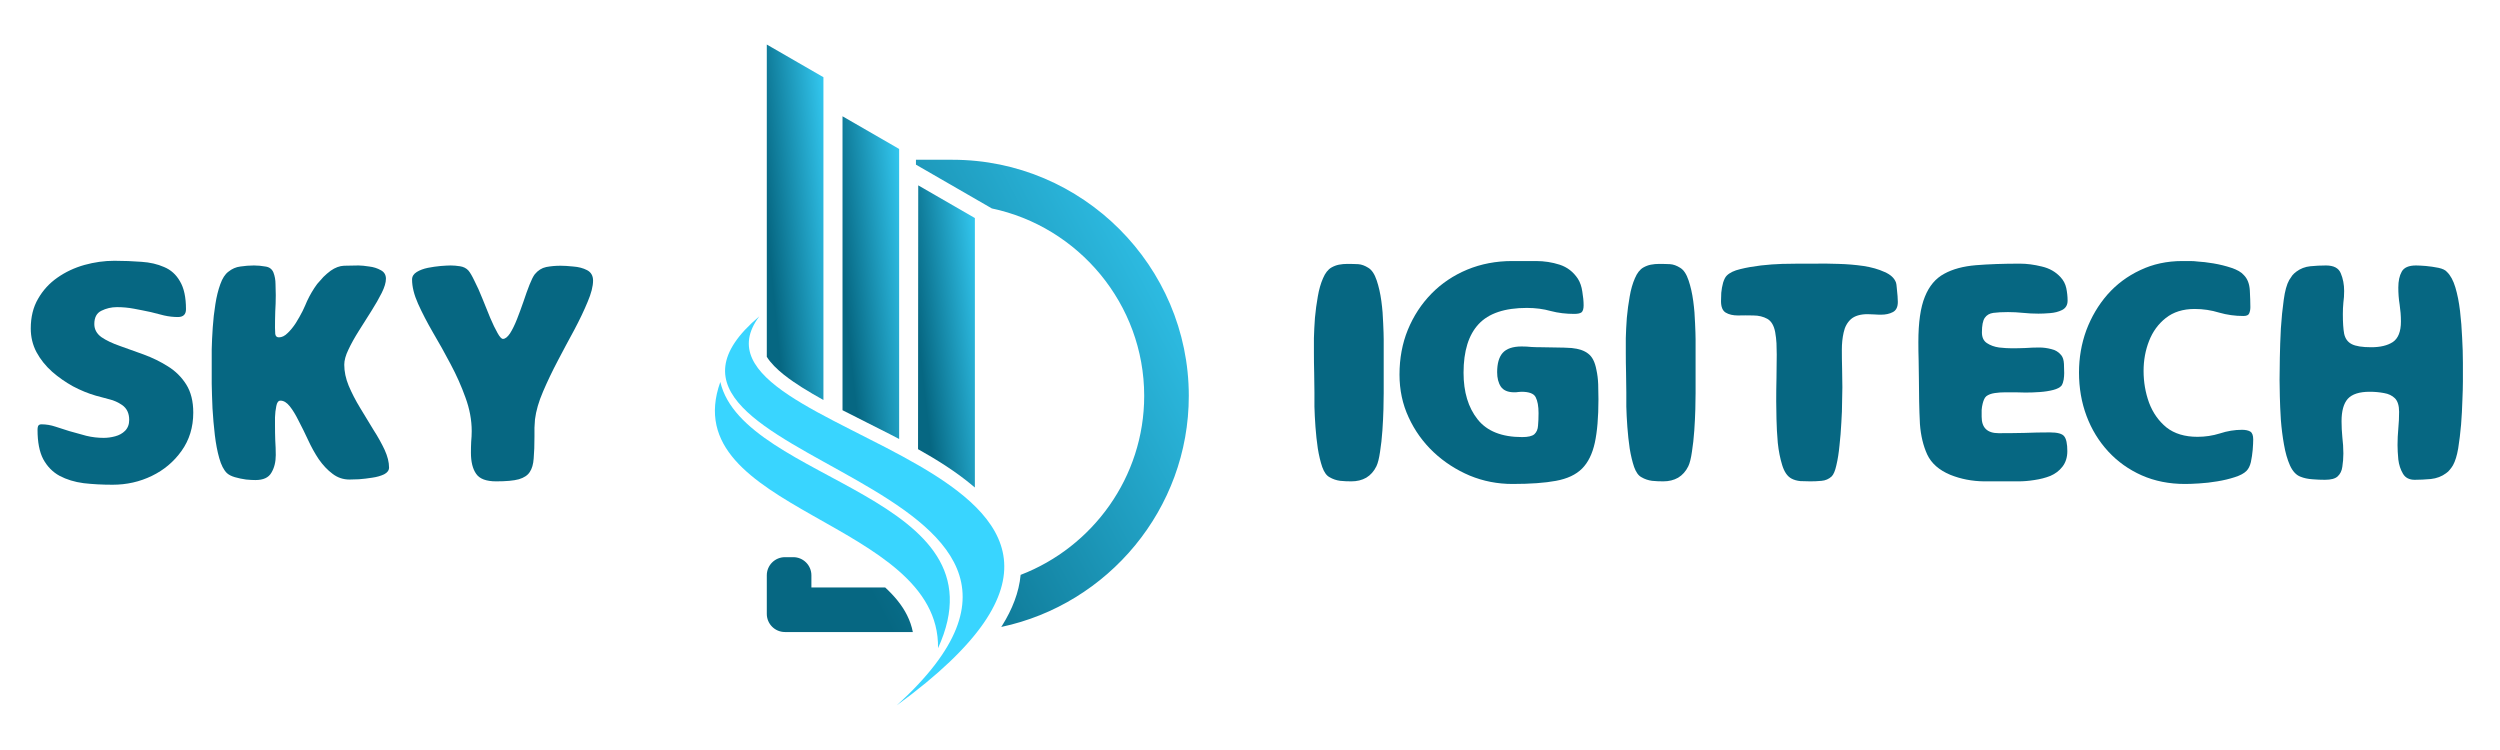 <svg xmlns="http://www.w3.org/2000/svg" xmlns:xlink="http://www.w3.org/1999/xlink" width="200" viewBox="0 0 150 45" height="60" preserveAspectRatio="xMidYMid meet"><defs><g></g><clipPath id="65918eb8e4"><path d="M 46 9 L 72 9 L 72 38 L 46 38 Z M 46 9 " clip-rule="nonzero"></path></clipPath><clipPath id="1d69582a8a"><path d="M 59.5 12.504 C 64.703 13.594 68.652 18.238 68.652 23.754 C 68.652 28.633 65.559 32.832 61.238 34.492 C 61.141 35.551 60.727 36.574 60.137 37.52 C 60.117 37.551 60.094 37.586 60.074 37.617 C 66.48 36.262 71.328 30.547 71.328 23.754 C 71.328 15.961 64.949 9.586 57.156 9.586 L 54.957 9.586 L 54.957 9.879 L 59.5 12.5 Z M 53.109 35.246 L 48.684 35.246 L 48.684 34.516 C 48.684 33.918 48.195 33.43 47.598 33.43 L 47.098 33.43 C 46.496 33.43 46.008 33.918 46.008 34.516 L 46.008 36.836 C 46.008 37.434 46.496 37.922 47.098 37.922 L 54.77 37.922 C 54.703 37.574 54.586 37.238 54.422 36.91 C 54.121 36.305 53.656 35.75 53.109 35.246 Z M 53.109 35.246 " clip-rule="evenodd"></path></clipPath><linearGradient x1="-26.851" gradientTransform="matrix(0.055, 0, 0, 0.055, 42.892, 2.673)" y1="484.891" x2="546.771" gradientUnits="userSpaceOnUse" y2="179.935" id="ed066dd510"><stop stop-opacity="1" stop-color="rgb(2.399%, 40.399%, 50.999%)" offset="0"></stop><stop stop-opacity="1" stop-color="rgb(2.399%, 40.399%, 50.999%)" offset="0.125"></stop><stop stop-opacity="1" stop-color="rgb(2.406%, 40.414%, 51.016%)" offset="0.188"></stop><stop stop-opacity="1" stop-color="rgb(2.502%, 40.622%, 51.251%)" offset="0.191"></stop><stop stop-opacity="1" stop-color="rgb(2.591%, 40.813%, 51.469%)" offset="0.195"></stop><stop stop-opacity="1" stop-color="rgb(2.679%, 41.003%, 51.686%)" offset="0.199"></stop><stop stop-opacity="1" stop-color="rgb(2.768%, 41.194%, 51.903%)" offset="0.203"></stop><stop stop-opacity="1" stop-color="rgb(2.856%, 41.383%, 52.119%)" offset="0.207"></stop><stop stop-opacity="1" stop-color="rgb(2.945%, 41.574%, 52.336%)" offset="0.211"></stop><stop stop-opacity="1" stop-color="rgb(3.033%, 41.765%, 52.553%)" offset="0.215"></stop><stop stop-opacity="1" stop-color="rgb(3.122%, 41.956%, 52.769%)" offset="0.219"></stop><stop stop-opacity="1" stop-color="rgb(3.21%, 42.146%, 52.986%)" offset="0.223"></stop><stop stop-opacity="1" stop-color="rgb(3.299%, 42.337%, 53.203%)" offset="0.227"></stop><stop stop-opacity="1" stop-color="rgb(3.387%, 42.528%, 53.419%)" offset="0.23"></stop><stop stop-opacity="1" stop-color="rgb(3.476%, 42.719%, 53.636%)" offset="0.234"></stop><stop stop-opacity="1" stop-color="rgb(3.564%, 42.909%, 53.853%)" offset="0.238"></stop><stop stop-opacity="1" stop-color="rgb(3.653%, 43.1%, 54.07%)" offset="0.242"></stop><stop stop-opacity="1" stop-color="rgb(3.741%, 43.291%, 54.286%)" offset="0.246"></stop><stop stop-opacity="1" stop-color="rgb(3.83%, 43.481%, 54.503%)" offset="0.25"></stop><stop stop-opacity="1" stop-color="rgb(3.918%, 43.672%, 54.72%)" offset="0.254"></stop><stop stop-opacity="1" stop-color="rgb(4.007%, 43.863%, 54.936%)" offset="0.258"></stop><stop stop-opacity="1" stop-color="rgb(4.095%, 44.054%, 55.153%)" offset="0.262"></stop><stop stop-opacity="1" stop-color="rgb(4.184%, 44.244%, 55.37%)" offset="0.266"></stop><stop stop-opacity="1" stop-color="rgb(4.271%, 44.434%, 55.586%)" offset="0.27"></stop><stop stop-opacity="1" stop-color="rgb(4.359%, 44.624%, 55.803%)" offset="0.273"></stop><stop stop-opacity="1" stop-color="rgb(4.448%, 44.815%, 56.02%)" offset="0.277"></stop><stop stop-opacity="1" stop-color="rgb(4.536%, 45.006%, 56.236%)" offset="0.281"></stop><stop stop-opacity="1" stop-color="rgb(4.625%, 45.197%, 56.453%)" offset="0.285"></stop><stop stop-opacity="1" stop-color="rgb(4.713%, 45.387%, 56.67%)" offset="0.289"></stop><stop stop-opacity="1" stop-color="rgb(4.802%, 45.578%, 56.886%)" offset="0.293"></stop><stop stop-opacity="1" stop-color="rgb(4.89%, 45.769%, 57.104%)" offset="0.297"></stop><stop stop-opacity="1" stop-color="rgb(4.979%, 45.959%, 57.321%)" offset="0.301"></stop><stop stop-opacity="1" stop-color="rgb(5.067%, 46.15%, 57.538%)" offset="0.305"></stop><stop stop-opacity="1" stop-color="rgb(5.156%, 46.341%, 57.755%)" offset="0.309"></stop><stop stop-opacity="1" stop-color="rgb(5.244%, 46.532%, 57.971%)" offset="0.312"></stop><stop stop-opacity="1" stop-color="rgb(5.333%, 46.722%, 58.188%)" offset="0.316"></stop><stop stop-opacity="1" stop-color="rgb(5.421%, 46.913%, 58.405%)" offset="0.32"></stop><stop stop-opacity="1" stop-color="rgb(5.51%, 47.104%, 58.621%)" offset="0.324"></stop><stop stop-opacity="1" stop-color="rgb(5.598%, 47.295%, 58.838%)" offset="0.328"></stop><stop stop-opacity="1" stop-color="rgb(5.687%, 47.484%, 59.055%)" offset="0.332"></stop><stop stop-opacity="1" stop-color="rgb(5.775%, 47.675%, 59.271%)" offset="0.336"></stop><stop stop-opacity="1" stop-color="rgb(5.864%, 47.865%, 59.488%)" offset="0.34"></stop><stop stop-opacity="1" stop-color="rgb(5.952%, 48.056%, 59.705%)" offset="0.344"></stop><stop stop-opacity="1" stop-color="rgb(6.041%, 48.247%, 59.921%)" offset="0.348"></stop><stop stop-opacity="1" stop-color="rgb(6.129%, 48.438%, 60.138%)" offset="0.352"></stop><stop stop-opacity="1" stop-color="rgb(6.218%, 48.628%, 60.355%)" offset="0.355"></stop><stop stop-opacity="1" stop-color="rgb(6.306%, 48.819%, 60.571%)" offset="0.359"></stop><stop stop-opacity="1" stop-color="rgb(6.395%, 49.01%, 60.788%)" offset="0.363"></stop><stop stop-opacity="1" stop-color="rgb(6.483%, 49.2%, 61.005%)" offset="0.367"></stop><stop stop-opacity="1" stop-color="rgb(6.572%, 49.391%, 61.221%)" offset="0.371"></stop><stop stop-opacity="1" stop-color="rgb(6.66%, 49.582%, 61.438%)" offset="0.375"></stop><stop stop-opacity="1" stop-color="rgb(6.749%, 49.773%, 61.655%)" offset="0.379"></stop><stop stop-opacity="1" stop-color="rgb(6.837%, 49.963%, 61.871%)" offset="0.383"></stop><stop stop-opacity="1" stop-color="rgb(6.926%, 50.153%, 62.088%)" offset="0.387"></stop><stop stop-opacity="1" stop-color="rgb(7.014%, 50.343%, 62.305%)" offset="0.391"></stop><stop stop-opacity="1" stop-color="rgb(7.103%, 50.534%, 62.521%)" offset="0.395"></stop><stop stop-opacity="1" stop-color="rgb(7.191%, 50.725%, 62.74%)" offset="0.398"></stop><stop stop-opacity="1" stop-color="rgb(7.28%, 50.916%, 62.956%)" offset="0.402"></stop><stop stop-opacity="1" stop-color="rgb(7.368%, 51.106%, 63.173%)" offset="0.406"></stop><stop stop-opacity="1" stop-color="rgb(7.457%, 51.297%, 63.39%)" offset="0.41"></stop><stop stop-opacity="1" stop-color="rgb(7.545%, 51.488%, 63.606%)" offset="0.414"></stop><stop stop-opacity="1" stop-color="rgb(7.632%, 51.678%, 63.823%)" offset="0.418"></stop><stop stop-opacity="1" stop-color="rgb(7.721%, 51.869%, 64.04%)" offset="0.422"></stop><stop stop-opacity="1" stop-color="rgb(7.809%, 52.06%, 64.256%)" offset="0.426"></stop><stop stop-opacity="1" stop-color="rgb(7.898%, 52.251%, 64.473%)" offset="0.43"></stop><stop stop-opacity="1" stop-color="rgb(7.986%, 52.441%, 64.69%)" offset="0.434"></stop><stop stop-opacity="1" stop-color="rgb(8.075%, 52.632%, 64.906%)" offset="0.438"></stop><stop stop-opacity="1" stop-color="rgb(8.163%, 52.823%, 65.123%)" offset="0.441"></stop><stop stop-opacity="1" stop-color="rgb(8.252%, 53.014%, 65.34%)" offset="0.445"></stop><stop stop-opacity="1" stop-color="rgb(8.34%, 53.203%, 65.556%)" offset="0.449"></stop><stop stop-opacity="1" stop-color="rgb(8.429%, 53.394%, 65.773%)" offset="0.453"></stop><stop stop-opacity="1" stop-color="rgb(8.517%, 53.584%, 65.99%)" offset="0.457"></stop><stop stop-opacity="1" stop-color="rgb(8.606%, 53.775%, 66.206%)" offset="0.461"></stop><stop stop-opacity="1" stop-color="rgb(8.694%, 53.966%, 66.423%)" offset="0.465"></stop><stop stop-opacity="1" stop-color="rgb(8.783%, 54.156%, 66.64%)" offset="0.469"></stop><stop stop-opacity="1" stop-color="rgb(8.871%, 54.347%, 66.856%)" offset="0.473"></stop><stop stop-opacity="1" stop-color="rgb(8.96%, 54.538%, 67.073%)" offset="0.477"></stop><stop stop-opacity="1" stop-color="rgb(9.048%, 54.729%, 67.29%)" offset="0.48"></stop><stop stop-opacity="1" stop-color="rgb(9.137%, 54.919%, 67.506%)" offset="0.484"></stop><stop stop-opacity="1" stop-color="rgb(9.225%, 55.11%, 67.723%)" offset="0.488"></stop><stop stop-opacity="1" stop-color="rgb(9.314%, 55.301%, 67.94%)" offset="0.492"></stop><stop stop-opacity="1" stop-color="rgb(9.402%, 55.492%, 68.156%)" offset="0.496"></stop><stop stop-opacity="1" stop-color="rgb(9.491%, 55.682%, 68.375%)" offset="0.5"></stop><stop stop-opacity="1" stop-color="rgb(9.579%, 55.873%, 68.591%)" offset="0.504"></stop><stop stop-opacity="1" stop-color="rgb(9.668%, 56.064%, 68.808%)" offset="0.508"></stop><stop stop-opacity="1" stop-color="rgb(9.756%, 56.253%, 69.025%)" offset="0.512"></stop><stop stop-opacity="1" stop-color="rgb(9.845%, 56.444%, 69.241%)" offset="0.516"></stop><stop stop-opacity="1" stop-color="rgb(9.933%, 56.635%, 69.458%)" offset="0.52"></stop><stop stop-opacity="1" stop-color="rgb(10.022%, 56.825%, 69.675%)" offset="0.523"></stop><stop stop-opacity="1" stop-color="rgb(10.11%, 57.016%, 69.891%)" offset="0.527"></stop><stop stop-opacity="1" stop-color="rgb(10.199%, 57.207%, 70.108%)" offset="0.531"></stop><stop stop-opacity="1" stop-color="rgb(10.287%, 57.397%, 70.325%)" offset="0.535"></stop><stop stop-opacity="1" stop-color="rgb(10.376%, 57.588%, 70.541%)" offset="0.539"></stop><stop stop-opacity="1" stop-color="rgb(10.464%, 57.779%, 70.758%)" offset="0.543"></stop><stop stop-opacity="1" stop-color="rgb(10.553%, 57.97%, 70.975%)" offset="0.547"></stop><stop stop-opacity="1" stop-color="rgb(10.641%, 58.16%, 71.191%)" offset="0.551"></stop><stop stop-opacity="1" stop-color="rgb(10.73%, 58.351%, 71.408%)" offset="0.555"></stop><stop stop-opacity="1" stop-color="rgb(10.818%, 58.542%, 71.625%)" offset="0.559"></stop><stop stop-opacity="1" stop-color="rgb(10.907%, 58.733%, 71.841%)" offset="0.562"></stop><stop stop-opacity="1" stop-color="rgb(10.995%, 58.923%, 72.058%)" offset="0.566"></stop><stop stop-opacity="1" stop-color="rgb(11.084%, 59.114%, 72.275%)" offset="0.57"></stop><stop stop-opacity="1" stop-color="rgb(11.171%, 59.303%, 72.491%)" offset="0.574"></stop><stop stop-opacity="1" stop-color="rgb(11.259%, 59.494%, 72.708%)" offset="0.578"></stop><stop stop-opacity="1" stop-color="rgb(11.348%, 59.685%, 72.925%)" offset="0.582"></stop><stop stop-opacity="1" stop-color="rgb(11.436%, 59.875%, 73.141%)" offset="0.586"></stop><stop stop-opacity="1" stop-color="rgb(11.525%, 60.066%, 73.358%)" offset="0.59"></stop><stop stop-opacity="1" stop-color="rgb(11.613%, 60.257%, 73.575%)" offset="0.594"></stop><stop stop-opacity="1" stop-color="rgb(11.702%, 60.448%, 73.792%)" offset="0.598"></stop><stop stop-opacity="1" stop-color="rgb(11.79%, 60.638%, 74.01%)" offset="0.602"></stop><stop stop-opacity="1" stop-color="rgb(11.879%, 60.829%, 74.226%)" offset="0.605"></stop><stop stop-opacity="1" stop-color="rgb(11.967%, 61.02%, 74.443%)" offset="0.609"></stop><stop stop-opacity="1" stop-color="rgb(12.056%, 61.211%, 74.66%)" offset="0.613"></stop><stop stop-opacity="1" stop-color="rgb(12.144%, 61.401%, 74.876%)" offset="0.617"></stop><stop stop-opacity="1" stop-color="rgb(12.233%, 61.592%, 75.093%)" offset="0.621"></stop><stop stop-opacity="1" stop-color="rgb(12.321%, 61.783%, 75.31%)" offset="0.625"></stop><stop stop-opacity="1" stop-color="rgb(12.41%, 61.972%, 75.526%)" offset="0.629"></stop><stop stop-opacity="1" stop-color="rgb(12.498%, 62.163%, 75.743%)" offset="0.633"></stop><stop stop-opacity="1" stop-color="rgb(12.587%, 62.354%, 75.96%)" offset="0.637"></stop><stop stop-opacity="1" stop-color="rgb(12.675%, 62.544%, 76.176%)" offset="0.641"></stop><stop stop-opacity="1" stop-color="rgb(12.764%, 62.735%, 76.393%)" offset="0.645"></stop><stop stop-opacity="1" stop-color="rgb(12.852%, 62.926%, 76.61%)" offset="0.648"></stop><stop stop-opacity="1" stop-color="rgb(12.941%, 63.116%, 76.826%)" offset="0.652"></stop><stop stop-opacity="1" stop-color="rgb(13.029%, 63.307%, 77.043%)" offset="0.656"></stop><stop stop-opacity="1" stop-color="rgb(13.118%, 63.498%, 77.26%)" offset="0.66"></stop><stop stop-opacity="1" stop-color="rgb(13.206%, 63.689%, 77.477%)" offset="0.664"></stop><stop stop-opacity="1" stop-color="rgb(13.295%, 63.879%, 77.693%)" offset="0.668"></stop><stop stop-opacity="1" stop-color="rgb(13.383%, 64.07%, 77.91%)" offset="0.672"></stop><stop stop-opacity="1" stop-color="rgb(13.472%, 64.261%, 78.127%)" offset="0.676"></stop><stop stop-opacity="1" stop-color="rgb(13.56%, 64.452%, 78.343%)" offset="0.68"></stop><stop stop-opacity="1" stop-color="rgb(13.649%, 64.642%, 78.56%)" offset="0.684"></stop><stop stop-opacity="1" stop-color="rgb(13.737%, 64.833%, 78.777%)" offset="0.688"></stop><stop stop-opacity="1" stop-color="rgb(13.826%, 65.022%, 78.993%)" offset="0.691"></stop><stop stop-opacity="1" stop-color="rgb(13.914%, 65.213%, 79.21%)" offset="0.695"></stop><stop stop-opacity="1" stop-color="rgb(14.003%, 65.404%, 79.427%)" offset="0.699"></stop><stop stop-opacity="1" stop-color="rgb(14.091%, 65.594%, 79.645%)" offset="0.703"></stop><stop stop-opacity="1" stop-color="rgb(14.18%, 65.785%, 79.861%)" offset="0.707"></stop><stop stop-opacity="1" stop-color="rgb(14.268%, 65.976%, 80.078%)" offset="0.711"></stop><stop stop-opacity="1" stop-color="rgb(14.357%, 66.167%, 80.295%)" offset="0.715"></stop><stop stop-opacity="1" stop-color="rgb(14.445%, 66.357%, 80.511%)" offset="0.719"></stop><stop stop-opacity="1" stop-color="rgb(14.534%, 66.548%, 80.728%)" offset="0.723"></stop><stop stop-opacity="1" stop-color="rgb(14.622%, 66.739%, 80.945%)" offset="0.727"></stop><stop stop-opacity="1" stop-color="rgb(14.709%, 66.93%, 81.161%)" offset="0.73"></stop><stop stop-opacity="1" stop-color="rgb(14.798%, 67.12%, 81.378%)" offset="0.734"></stop><stop stop-opacity="1" stop-color="rgb(14.886%, 67.311%, 81.595%)" offset="0.738"></stop><stop stop-opacity="1" stop-color="rgb(14.975%, 67.502%, 81.812%)" offset="0.742"></stop><stop stop-opacity="1" stop-color="rgb(15.063%, 67.693%, 82.028%)" offset="0.746"></stop><stop stop-opacity="1" stop-color="rgb(15.152%, 67.883%, 82.245%)" offset="0.75"></stop><stop stop-opacity="1" stop-color="rgb(15.24%, 68.073%, 82.462%)" offset="0.754"></stop><stop stop-opacity="1" stop-color="rgb(15.329%, 68.263%, 82.678%)" offset="0.758"></stop><stop stop-opacity="1" stop-color="rgb(15.417%, 68.454%, 82.895%)" offset="0.762"></stop><stop stop-opacity="1" stop-color="rgb(15.506%, 68.645%, 83.112%)" offset="0.766"></stop><stop stop-opacity="1" stop-color="rgb(15.594%, 68.835%, 83.328%)" offset="0.77"></stop><stop stop-opacity="1" stop-color="rgb(15.683%, 69.026%, 83.545%)" offset="0.773"></stop><stop stop-opacity="1" stop-color="rgb(15.771%, 69.217%, 83.762%)" offset="0.777"></stop><stop stop-opacity="1" stop-color="rgb(15.86%, 69.408%, 83.978%)" offset="0.781"></stop><stop stop-opacity="1" stop-color="rgb(15.948%, 69.598%, 84.195%)" offset="0.785"></stop><stop stop-opacity="1" stop-color="rgb(16.037%, 69.789%, 84.412%)" offset="0.789"></stop><stop stop-opacity="1" stop-color="rgb(16.125%, 69.98%, 84.628%)" offset="0.793"></stop><stop stop-opacity="1" stop-color="rgb(16.214%, 70.171%, 84.845%)" offset="0.797"></stop><stop stop-opacity="1" stop-color="rgb(16.302%, 70.361%, 85.062%)" offset="0.801"></stop><stop stop-opacity="1" stop-color="rgb(16.391%, 70.552%, 85.28%)" offset="0.805"></stop><stop stop-opacity="1" stop-color="rgb(16.479%, 70.743%, 85.497%)" offset="0.809"></stop><stop stop-opacity="1" stop-color="rgb(16.568%, 70.934%, 85.713%)" offset="0.812"></stop><stop stop-opacity="1" stop-color="rgb(16.656%, 71.123%, 85.93%)" offset="0.816"></stop><stop stop-opacity="1" stop-color="rgb(16.745%, 71.313%, 86.147%)" offset="0.82"></stop><stop stop-opacity="1" stop-color="rgb(16.833%, 71.504%, 86.363%)" offset="0.824"></stop><stop stop-opacity="1" stop-color="rgb(16.922%, 71.695%, 86.58%)" offset="0.828"></stop><stop stop-opacity="1" stop-color="rgb(17.01%, 71.886%, 86.797%)" offset="0.832"></stop><stop stop-opacity="1" stop-color="rgb(17.099%, 72.076%, 87.013%)" offset="0.836"></stop><stop stop-opacity="1" stop-color="rgb(17.188%, 72.267%, 87.23%)" offset="0.84"></stop><stop stop-opacity="1" stop-color="rgb(17.276%, 72.458%, 87.447%)" offset="0.844"></stop><stop stop-opacity="1" stop-color="rgb(17.365%, 72.649%, 87.663%)" offset="0.848"></stop><stop stop-opacity="1" stop-color="rgb(17.453%, 72.839%, 87.88%)" offset="0.852"></stop><stop stop-opacity="1" stop-color="rgb(17.542%, 73.03%, 88.097%)" offset="0.855"></stop><stop stop-opacity="1" stop-color="rgb(17.63%, 73.221%, 88.313%)" offset="0.859"></stop><stop stop-opacity="1" stop-color="rgb(17.719%, 73.412%, 88.53%)" offset="0.863"></stop><stop stop-opacity="1" stop-color="rgb(17.807%, 73.602%, 88.747%)" offset="0.867"></stop><stop stop-opacity="1" stop-color="rgb(17.896%, 73.793%, 88.963%)" offset="0.871"></stop><stop stop-opacity="1" stop-color="rgb(17.984%, 73.984%, 89.18%)" offset="0.875"></stop><stop stop-opacity="1" stop-color="rgb(18.073%, 74.173%, 89.397%)" offset="0.879"></stop><stop stop-opacity="1" stop-color="rgb(18.161%, 74.364%, 89.613%)" offset="0.883"></stop><stop stop-opacity="1" stop-color="rgb(18.248%, 74.554%, 89.83%)" offset="0.887"></stop><stop stop-opacity="1" stop-color="rgb(18.336%, 74.745%, 90.047%)" offset="0.891"></stop><stop stop-opacity="1" stop-color="rgb(18.425%, 74.936%, 90.263%)" offset="0.895"></stop><stop stop-opacity="1" stop-color="rgb(18.513%, 75.127%, 90.48%)" offset="0.898"></stop><stop stop-opacity="1" stop-color="rgb(18.602%, 75.317%, 90.697%)" offset="0.902"></stop><stop stop-opacity="1" stop-color="rgb(18.69%, 75.508%, 90.915%)" offset="0.906"></stop><stop stop-opacity="1" stop-color="rgb(18.779%, 75.699%, 91.132%)" offset="0.91"></stop><stop stop-opacity="1" stop-color="rgb(18.867%, 75.89%, 91.348%)" offset="0.914"></stop><stop stop-opacity="1" stop-color="rgb(18.956%, 76.08%, 91.565%)" offset="0.918"></stop><stop stop-opacity="1" stop-color="rgb(19.044%, 76.271%, 91.782%)" offset="0.922"></stop><stop stop-opacity="1" stop-color="rgb(19.133%, 76.462%, 91.998%)" offset="0.926"></stop><stop stop-opacity="1" stop-color="rgb(19.221%, 76.653%, 92.215%)" offset="0.93"></stop><stop stop-opacity="1" stop-color="rgb(19.31%, 76.842%, 92.432%)" offset="0.934"></stop><stop stop-opacity="1" stop-color="rgb(19.398%, 77.032%, 92.648%)" offset="0.938"></stop><stop stop-opacity="1" stop-color="rgb(19.487%, 77.223%, 92.865%)" offset="0.941"></stop><stop stop-opacity="1" stop-color="rgb(19.576%, 77.414%, 93.082%)" offset="0.945"></stop><stop stop-opacity="1" stop-color="rgb(19.664%, 77.605%, 93.298%)" offset="0.949"></stop><stop stop-opacity="1" stop-color="rgb(19.753%, 77.795%, 93.515%)" offset="0.953"></stop><stop stop-opacity="1" stop-color="rgb(19.841%, 77.986%, 93.732%)" offset="0.957"></stop><stop stop-opacity="1" stop-color="rgb(19.93%, 78.177%, 93.948%)" offset="0.961"></stop><stop stop-opacity="1" stop-color="rgb(20.018%, 78.368%, 94.165%)" offset="0.965"></stop><stop stop-opacity="1" stop-color="rgb(20.107%, 78.558%, 94.382%)" offset="0.969"></stop><stop stop-opacity="1" stop-color="rgb(20.195%, 78.749%, 94.598%)" offset="0.973"></stop><stop stop-opacity="1" stop-color="rgb(20.284%, 78.94%, 94.815%)" offset="0.977"></stop><stop stop-opacity="1" stop-color="rgb(20.372%, 79.131%, 95.032%)" offset="0.98"></stop><stop stop-opacity="1" stop-color="rgb(20.461%, 79.321%, 95.248%)" offset="0.984"></stop><stop stop-opacity="1" stop-color="rgb(20.549%, 79.512%, 95.465%)" offset="0.988"></stop><stop stop-opacity="1" stop-color="rgb(20.638%, 79.703%, 95.682%)" offset="0.992"></stop><stop stop-opacity="1" stop-color="rgb(20.726%, 79.892%, 95.898%)" offset="0.996"></stop><stop stop-opacity="1" stop-color="rgb(20.815%, 80.083%, 96.115%)" offset="1"></stop></linearGradient><clipPath id="7e3e1344f4"><path d="M 55 11 L 59 11 L 59 30 L 55 30 Z M 55 11 " clip-rule="nonzero"></path></clipPath><clipPath id="a99bee5cfb"><path d="M 55.082 26.953 L 55.094 11.121 L 58.492 13.082 L 58.492 29.254 L 58.492 29.25 L 58.441 29.207 L 58.438 29.207 L 58.387 29.16 L 58.379 29.156 C 57.371 28.305 56.199 27.574 55.086 26.953 Z M 55.082 26.953 " clip-rule="evenodd"></path></clipPath><linearGradient x1="197.931" gradientTransform="matrix(0.055, 0, 0, 0.055, 42.892, 2.673)" y1="267.843" x2="295.746" gradientUnits="userSpaceOnUse" y2="256.905" id="6a53380e50"><stop stop-opacity="1" stop-color="rgb(2.399%, 40.399%, 50.999%)" offset="0"></stop><stop stop-opacity="1" stop-color="rgb(2.399%, 40.399%, 50.999%)" offset="0.125"></stop><stop stop-opacity="1" stop-color="rgb(2.406%, 40.416%, 51.019%)" offset="0.188"></stop><stop stop-opacity="1" stop-color="rgb(2.504%, 40.625%, 51.256%)" offset="0.191"></stop><stop stop-opacity="1" stop-color="rgb(2.592%, 40.816%, 51.472%)" offset="0.195"></stop><stop stop-opacity="1" stop-color="rgb(2.681%, 41.006%, 51.689%)" offset="0.199"></stop><stop stop-opacity="1" stop-color="rgb(2.769%, 41.197%, 51.906%)" offset="0.203"></stop><stop stop-opacity="1" stop-color="rgb(2.858%, 41.388%, 52.122%)" offset="0.207"></stop><stop stop-opacity="1" stop-color="rgb(2.946%, 41.579%, 52.339%)" offset="0.211"></stop><stop stop-opacity="1" stop-color="rgb(3.035%, 41.769%, 52.556%)" offset="0.215"></stop><stop stop-opacity="1" stop-color="rgb(3.123%, 41.96%, 52.773%)" offset="0.219"></stop><stop stop-opacity="1" stop-color="rgb(3.212%, 42.151%, 52.989%)" offset="0.223"></stop><stop stop-opacity="1" stop-color="rgb(3.3%, 42.342%, 53.207%)" offset="0.227"></stop><stop stop-opacity="1" stop-color="rgb(3.389%, 42.531%, 53.424%)" offset="0.23"></stop><stop stop-opacity="1" stop-color="rgb(3.477%, 42.722%, 53.641%)" offset="0.234"></stop><stop stop-opacity="1" stop-color="rgb(3.566%, 42.912%, 53.857%)" offset="0.238"></stop><stop stop-opacity="1" stop-color="rgb(3.654%, 43.103%, 54.074%)" offset="0.242"></stop><stop stop-opacity="1" stop-color="rgb(3.743%, 43.294%, 54.291%)" offset="0.246"></stop><stop stop-opacity="1" stop-color="rgb(3.831%, 43.484%, 54.507%)" offset="0.25"></stop><stop stop-opacity="1" stop-color="rgb(3.92%, 43.675%, 54.724%)" offset="0.254"></stop><stop stop-opacity="1" stop-color="rgb(4.008%, 43.866%, 54.941%)" offset="0.258"></stop><stop stop-opacity="1" stop-color="rgb(4.097%, 44.057%, 55.157%)" offset="0.262"></stop><stop stop-opacity="1" stop-color="rgb(4.185%, 44.247%, 55.374%)" offset="0.266"></stop><stop stop-opacity="1" stop-color="rgb(4.272%, 44.438%, 55.591%)" offset="0.27"></stop><stop stop-opacity="1" stop-color="rgb(4.361%, 44.629%, 55.807%)" offset="0.273"></stop><stop stop-opacity="1" stop-color="rgb(4.449%, 44.818%, 56.024%)" offset="0.277"></stop><stop stop-opacity="1" stop-color="rgb(4.538%, 45.009%, 56.241%)" offset="0.281"></stop><stop stop-opacity="1" stop-color="rgb(4.626%, 45.2%, 56.458%)" offset="0.285"></stop><stop stop-opacity="1" stop-color="rgb(4.715%, 45.39%, 56.674%)" offset="0.289"></stop><stop stop-opacity="1" stop-color="rgb(4.803%, 45.581%, 56.891%)" offset="0.293"></stop><stop stop-opacity="1" stop-color="rgb(4.892%, 45.772%, 57.108%)" offset="0.297"></stop><stop stop-opacity="1" stop-color="rgb(4.98%, 45.963%, 57.324%)" offset="0.301"></stop><stop stop-opacity="1" stop-color="rgb(5.069%, 46.153%, 57.541%)" offset="0.305"></stop><stop stop-opacity="1" stop-color="rgb(5.157%, 46.344%, 57.758%)" offset="0.309"></stop><stop stop-opacity="1" stop-color="rgb(5.246%, 46.535%, 57.974%)" offset="0.312"></stop><stop stop-opacity="1" stop-color="rgb(5.334%, 46.725%, 58.191%)" offset="0.316"></stop><stop stop-opacity="1" stop-color="rgb(5.423%, 46.916%, 58.408%)" offset="0.32"></stop><stop stop-opacity="1" stop-color="rgb(5.511%, 47.107%, 58.624%)" offset="0.324"></stop><stop stop-opacity="1" stop-color="rgb(5.6%, 47.298%, 58.841%)" offset="0.328"></stop><stop stop-opacity="1" stop-color="rgb(5.688%, 47.487%, 59.058%)" offset="0.332"></stop><stop stop-opacity="1" stop-color="rgb(5.777%, 47.678%, 59.274%)" offset="0.336"></stop><stop stop-opacity="1" stop-color="rgb(5.865%, 47.868%, 59.491%)" offset="0.34"></stop><stop stop-opacity="1" stop-color="rgb(5.954%, 48.059%, 59.708%)" offset="0.344"></stop><stop stop-opacity="1" stop-color="rgb(6.042%, 48.25%, 59.924%)" offset="0.348"></stop><stop stop-opacity="1" stop-color="rgb(6.131%, 48.441%, 60.141%)" offset="0.352"></stop><stop stop-opacity="1" stop-color="rgb(6.219%, 48.631%, 60.358%)" offset="0.355"></stop><stop stop-opacity="1" stop-color="rgb(6.308%, 48.822%, 60.576%)" offset="0.359"></stop><stop stop-opacity="1" stop-color="rgb(6.396%, 49.013%, 60.793%)" offset="0.363"></stop><stop stop-opacity="1" stop-color="rgb(6.485%, 49.203%, 61.009%)" offset="0.367"></stop><stop stop-opacity="1" stop-color="rgb(6.573%, 49.394%, 61.226%)" offset="0.371"></stop><stop stop-opacity="1" stop-color="rgb(6.662%, 49.585%, 61.443%)" offset="0.375"></stop><stop stop-opacity="1" stop-color="rgb(6.75%, 49.776%, 61.659%)" offset="0.379"></stop><stop stop-opacity="1" stop-color="rgb(6.839%, 49.966%, 61.876%)" offset="0.383"></stop><stop stop-opacity="1" stop-color="rgb(6.927%, 50.156%, 62.093%)" offset="0.387"></stop><stop stop-opacity="1" stop-color="rgb(7.016%, 50.346%, 62.309%)" offset="0.391"></stop><stop stop-opacity="1" stop-color="rgb(7.104%, 50.537%, 62.526%)" offset="0.395"></stop><stop stop-opacity="1" stop-color="rgb(7.193%, 50.728%, 62.743%)" offset="0.398"></stop><stop stop-opacity="1" stop-color="rgb(7.281%, 50.919%, 62.959%)" offset="0.402"></stop><stop stop-opacity="1" stop-color="rgb(7.37%, 51.109%, 63.176%)" offset="0.406"></stop><stop stop-opacity="1" stop-color="rgb(7.457%, 51.3%, 63.393%)" offset="0.41"></stop><stop stop-opacity="1" stop-color="rgb(7.545%, 51.491%, 63.609%)" offset="0.414"></stop><stop stop-opacity="1" stop-color="rgb(7.634%, 51.682%, 63.826%)" offset="0.418"></stop><stop stop-opacity="1" stop-color="rgb(7.722%, 51.872%, 64.043%)" offset="0.422"></stop><stop stop-opacity="1" stop-color="rgb(7.811%, 52.063%, 64.259%)" offset="0.426"></stop><stop stop-opacity="1" stop-color="rgb(7.899%, 52.254%, 64.476%)" offset="0.43"></stop><stop stop-opacity="1" stop-color="rgb(7.988%, 52.444%, 64.693%)" offset="0.434"></stop><stop stop-opacity="1" stop-color="rgb(8.076%, 52.635%, 64.909%)" offset="0.438"></stop><stop stop-opacity="1" stop-color="rgb(8.165%, 52.824%, 65.126%)" offset="0.441"></stop><stop stop-opacity="1" stop-color="rgb(8.253%, 53.015%, 65.343%)" offset="0.445"></stop><stop stop-opacity="1" stop-color="rgb(8.342%, 53.206%, 65.559%)" offset="0.449"></stop><stop stop-opacity="1" stop-color="rgb(8.43%, 53.397%, 65.776%)" offset="0.453"></stop><stop stop-opacity="1" stop-color="rgb(8.519%, 53.587%, 65.993%)" offset="0.457"></stop><stop stop-opacity="1" stop-color="rgb(8.607%, 53.778%, 66.209%)" offset="0.461"></stop><stop stop-opacity="1" stop-color="rgb(8.696%, 53.969%, 66.426%)" offset="0.465"></stop><stop stop-opacity="1" stop-color="rgb(8.784%, 54.16%, 66.643%)" offset="0.469"></stop><stop stop-opacity="1" stop-color="rgb(8.873%, 54.35%, 66.859%)" offset="0.473"></stop><stop stop-opacity="1" stop-color="rgb(8.961%, 54.541%, 67.076%)" offset="0.477"></stop><stop stop-opacity="1" stop-color="rgb(9.05%, 54.732%, 67.293%)" offset="0.48"></stop><stop stop-opacity="1" stop-color="rgb(9.138%, 54.922%, 67.509%)" offset="0.484"></stop><stop stop-opacity="1" stop-color="rgb(9.227%, 55.113%, 67.726%)" offset="0.488"></stop><stop stop-opacity="1" stop-color="rgb(9.315%, 55.304%, 67.944%)" offset="0.492"></stop><stop stop-opacity="1" stop-color="rgb(9.404%, 55.493%, 68.161%)" offset="0.496"></stop><stop stop-opacity="1" stop-color="rgb(9.492%, 55.684%, 68.378%)" offset="0.5"></stop><stop stop-opacity="1" stop-color="rgb(9.581%, 55.875%, 68.594%)" offset="0.504"></stop><stop stop-opacity="1" stop-color="rgb(9.669%, 56.065%, 68.811%)" offset="0.508"></stop><stop stop-opacity="1" stop-color="rgb(9.758%, 56.256%, 69.028%)" offset="0.512"></stop><stop stop-opacity="1" stop-color="rgb(9.846%, 56.447%, 69.244%)" offset="0.516"></stop><stop stop-opacity="1" stop-color="rgb(9.935%, 56.638%, 69.461%)" offset="0.52"></stop><stop stop-opacity="1" stop-color="rgb(10.023%, 56.828%, 69.678%)" offset="0.523"></stop><stop stop-opacity="1" stop-color="rgb(10.112%, 57.019%, 69.894%)" offset="0.527"></stop><stop stop-opacity="1" stop-color="rgb(10.2%, 57.21%, 70.111%)" offset="0.531"></stop><stop stop-opacity="1" stop-color="rgb(10.289%, 57.401%, 70.328%)" offset="0.535"></stop><stop stop-opacity="1" stop-color="rgb(10.378%, 57.591%, 70.544%)" offset="0.539"></stop><stop stop-opacity="1" stop-color="rgb(10.464%, 57.782%, 70.761%)" offset="0.543"></stop><stop stop-opacity="1" stop-color="rgb(10.553%, 57.973%, 70.978%)" offset="0.547"></stop><stop stop-opacity="1" stop-color="rgb(10.641%, 58.162%, 71.194%)" offset="0.551"></stop><stop stop-opacity="1" stop-color="rgb(10.73%, 58.353%, 71.411%)" offset="0.555"></stop><stop stop-opacity="1" stop-color="rgb(10.818%, 58.543%, 71.628%)" offset="0.559"></stop><stop stop-opacity="1" stop-color="rgb(10.907%, 58.734%, 71.844%)" offset="0.562"></stop><stop stop-opacity="1" stop-color="rgb(10.995%, 58.925%, 72.061%)" offset="0.566"></stop><stop stop-opacity="1" stop-color="rgb(11.084%, 59.116%, 72.278%)" offset="0.57"></stop><stop stop-opacity="1" stop-color="rgb(11.172%, 59.306%, 72.495%)" offset="0.574"></stop><stop stop-opacity="1" stop-color="rgb(11.261%, 59.497%, 72.711%)" offset="0.578"></stop><stop stop-opacity="1" stop-color="rgb(11.349%, 59.688%, 72.928%)" offset="0.582"></stop><stop stop-opacity="1" stop-color="rgb(11.438%, 59.879%, 73.145%)" offset="0.586"></stop><stop stop-opacity="1" stop-color="rgb(11.526%, 60.069%, 73.361%)" offset="0.59"></stop><stop stop-opacity="1" stop-color="rgb(11.615%, 60.26%, 73.578%)" offset="0.594"></stop><stop stop-opacity="1" stop-color="rgb(11.703%, 60.451%, 73.795%)" offset="0.598"></stop><stop stop-opacity="1" stop-color="rgb(11.792%, 60.641%, 74.011%)" offset="0.602"></stop><stop stop-opacity="1" stop-color="rgb(11.88%, 60.831%, 74.228%)" offset="0.605"></stop><stop stop-opacity="1" stop-color="rgb(11.969%, 61.021%, 74.445%)" offset="0.609"></stop><stop stop-opacity="1" stop-color="rgb(12.057%, 61.212%, 74.661%)" offset="0.613"></stop><stop stop-opacity="1" stop-color="rgb(12.146%, 61.403%, 74.878%)" offset="0.617"></stop><stop stop-opacity="1" stop-color="rgb(12.234%, 61.594%, 75.095%)" offset="0.621"></stop><stop stop-opacity="1" stop-color="rgb(12.323%, 61.784%, 75.313%)" offset="0.625"></stop><stop stop-opacity="1" stop-color="rgb(12.411%, 61.975%, 75.529%)" offset="0.629"></stop><stop stop-opacity="1" stop-color="rgb(12.5%, 62.166%, 75.746%)" offset="0.633"></stop><stop stop-opacity="1" stop-color="rgb(12.589%, 62.357%, 75.963%)" offset="0.637"></stop><stop stop-opacity="1" stop-color="rgb(12.677%, 62.547%, 76.18%)" offset="0.641"></stop><stop stop-opacity="1" stop-color="rgb(12.766%, 62.738%, 76.396%)" offset="0.645"></stop><stop stop-opacity="1" stop-color="rgb(12.854%, 62.929%, 76.613%)" offset="0.648"></stop><stop stop-opacity="1" stop-color="rgb(12.943%, 63.12%, 76.83%)" offset="0.652"></stop><stop stop-opacity="1" stop-color="rgb(13.031%, 63.31%, 77.046%)" offset="0.656"></stop><stop stop-opacity="1" stop-color="rgb(13.12%, 63.499%, 77.263%)" offset="0.66"></stop><stop stop-opacity="1" stop-color="rgb(13.208%, 63.69%, 77.48%)" offset="0.664"></stop><stop stop-opacity="1" stop-color="rgb(13.297%, 63.881%, 77.696%)" offset="0.668"></stop><stop stop-opacity="1" stop-color="rgb(13.385%, 64.072%, 77.913%)" offset="0.672"></stop><stop stop-opacity="1" stop-color="rgb(13.472%, 64.262%, 78.13%)" offset="0.676"></stop><stop stop-opacity="1" stop-color="rgb(13.56%, 64.453%, 78.346%)" offset="0.68"></stop><stop stop-opacity="1" stop-color="rgb(13.649%, 64.644%, 78.563%)" offset="0.684"></stop><stop stop-opacity="1" stop-color="rgb(13.737%, 64.835%, 78.78%)" offset="0.688"></stop><stop stop-opacity="1" stop-color="rgb(13.826%, 65.025%, 78.996%)" offset="0.691"></stop><stop stop-opacity="1" stop-color="rgb(13.914%, 65.216%, 79.213%)" offset="0.695"></stop><stop stop-opacity="1" stop-color="rgb(14.003%, 65.407%, 79.43%)" offset="0.699"></stop><stop stop-opacity="1" stop-color="rgb(14.091%, 65.598%, 79.646%)" offset="0.703"></stop><stop stop-opacity="1" stop-color="rgb(14.18%, 65.788%, 79.863%)" offset="0.707"></stop><stop stop-opacity="1" stop-color="rgb(14.268%, 65.979%, 80.08%)" offset="0.711"></stop><stop stop-opacity="1" stop-color="rgb(14.357%, 66.168%, 80.296%)" offset="0.715"></stop><stop stop-opacity="1" stop-color="rgb(14.445%, 66.359%, 80.513%)" offset="0.719"></stop><stop stop-opacity="1" stop-color="rgb(14.534%, 66.55%, 80.73%)" offset="0.723"></stop><stop stop-opacity="1" stop-color="rgb(14.622%, 66.74%, 80.946%)" offset="0.727"></stop><stop stop-opacity="1" stop-color="rgb(14.711%, 66.931%, 81.163%)" offset="0.73"></stop><stop stop-opacity="1" stop-color="rgb(14.8%, 67.122%, 81.38%)" offset="0.734"></stop><stop stop-opacity="1" stop-color="rgb(14.888%, 67.313%, 81.596%)" offset="0.738"></stop><stop stop-opacity="1" stop-color="rgb(14.977%, 67.503%, 81.813%)" offset="0.742"></stop><stop stop-opacity="1" stop-color="rgb(15.065%, 67.694%, 82.03%)" offset="0.746"></stop><stop stop-opacity="1" stop-color="rgb(15.154%, 67.885%, 82.246%)" offset="0.75"></stop><stop stop-opacity="1" stop-color="rgb(15.242%, 68.076%, 82.463%)" offset="0.754"></stop><stop stop-opacity="1" stop-color="rgb(15.331%, 68.266%, 82.681%)" offset="0.758"></stop><stop stop-opacity="1" stop-color="rgb(15.419%, 68.457%, 82.898%)" offset="0.762"></stop><stop stop-opacity="1" stop-color="rgb(15.508%, 68.648%, 83.115%)" offset="0.766"></stop><stop stop-opacity="1" stop-color="rgb(15.596%, 68.837%, 83.331%)" offset="0.77"></stop><stop stop-opacity="1" stop-color="rgb(15.685%, 69.028%, 83.548%)" offset="0.773"></stop><stop stop-opacity="1" stop-color="rgb(15.773%, 69.218%, 83.765%)" offset="0.777"></stop><stop stop-opacity="1" stop-color="rgb(15.862%, 69.409%, 83.981%)" offset="0.781"></stop><stop stop-opacity="1" stop-color="rgb(15.95%, 69.6%, 84.198%)" offset="0.785"></stop><stop stop-opacity="1" stop-color="rgb(16.039%, 69.791%, 84.415%)" offset="0.789"></stop><stop stop-opacity="1" stop-color="rgb(16.127%, 69.981%, 84.631%)" offset="0.793"></stop><stop stop-opacity="1" stop-color="rgb(16.216%, 70.172%, 84.848%)" offset="0.797"></stop><stop stop-opacity="1" stop-color="rgb(16.304%, 70.363%, 85.065%)" offset="0.801"></stop><stop stop-opacity="1" stop-color="rgb(16.393%, 70.554%, 85.281%)" offset="0.805"></stop><stop stop-opacity="1" stop-color="rgb(16.481%, 70.744%, 85.498%)" offset="0.809"></stop><stop stop-opacity="1" stop-color="rgb(16.57%, 70.935%, 85.715%)" offset="0.812"></stop><stop stop-opacity="1" stop-color="rgb(16.656%, 71.126%, 85.931%)" offset="0.816"></stop><stop stop-opacity="1" stop-color="rgb(16.745%, 71.317%, 86.148%)" offset="0.82"></stop><stop stop-opacity="1" stop-color="rgb(16.833%, 71.506%, 86.365%)" offset="0.824"></stop><stop stop-opacity="1" stop-color="rgb(16.922%, 71.696%, 86.581%)" offset="0.828"></stop><stop stop-opacity="1" stop-color="rgb(17.01%, 71.887%, 86.798%)" offset="0.832"></stop><stop stop-opacity="1" stop-color="rgb(17.099%, 72.078%, 87.015%)" offset="0.836"></stop><stop stop-opacity="1" stop-color="rgb(17.188%, 72.269%, 87.231%)" offset="0.84"></stop><stop stop-opacity="1" stop-color="rgb(17.276%, 72.459%, 87.448%)" offset="0.844"></stop><stop stop-opacity="1" stop-color="rgb(17.365%, 72.65%, 87.665%)" offset="0.848"></stop><stop stop-opacity="1" stop-color="rgb(17.453%, 72.841%, 87.881%)" offset="0.852"></stop><stop stop-opacity="1" stop-color="rgb(17.542%, 73.032%, 88.098%)" offset="0.855"></stop><stop stop-opacity="1" stop-color="rgb(17.63%, 73.222%, 88.315%)" offset="0.859"></stop><stop stop-opacity="1" stop-color="rgb(17.719%, 73.413%, 88.531%)" offset="0.863"></stop><stop stop-opacity="1" stop-color="rgb(17.807%, 73.604%, 88.748%)" offset="0.867"></stop><stop stop-opacity="1" stop-color="rgb(17.896%, 73.795%, 88.965%)" offset="0.871"></stop><stop stop-opacity="1" stop-color="rgb(17.984%, 73.985%, 89.182%)" offset="0.875"></stop><stop stop-opacity="1" stop-color="rgb(18.073%, 74.174%, 89.398%)" offset="0.879"></stop><stop stop-opacity="1" stop-color="rgb(18.161%, 74.365%, 89.615%)" offset="0.883"></stop><stop stop-opacity="1" stop-color="rgb(18.25%, 74.556%, 89.832%)" offset="0.887"></stop><stop stop-opacity="1" stop-color="rgb(18.338%, 74.747%, 90.05%)" offset="0.891"></stop><stop stop-opacity="1" stop-color="rgb(18.427%, 74.937%, 90.266%)" offset="0.895"></stop><stop stop-opacity="1" stop-color="rgb(18.515%, 75.128%, 90.483%)" offset="0.898"></stop><stop stop-opacity="1" stop-color="rgb(18.604%, 75.319%, 90.7%)" offset="0.902"></stop><stop stop-opacity="1" stop-color="rgb(18.692%, 75.51%, 90.916%)" offset="0.906"></stop><stop stop-opacity="1" stop-color="rgb(18.781%, 75.7%, 91.133%)" offset="0.91"></stop><stop stop-opacity="1" stop-color="rgb(18.869%, 75.891%, 91.35%)" offset="0.914"></stop><stop stop-opacity="1" stop-color="rgb(18.958%, 76.082%, 91.566%)" offset="0.918"></stop><stop stop-opacity="1" stop-color="rgb(19.046%, 76.273%, 91.783%)" offset="0.922"></stop><stop stop-opacity="1" stop-color="rgb(19.135%, 76.463%, 92%)" offset="0.926"></stop><stop stop-opacity="1" stop-color="rgb(19.223%, 76.654%, 92.216%)" offset="0.93"></stop><stop stop-opacity="1" stop-color="rgb(19.312%, 76.843%, 92.433%)" offset="0.934"></stop><stop stop-opacity="1" stop-color="rgb(19.4%, 77.034%, 92.65%)" offset="0.938"></stop><stop stop-opacity="1" stop-color="rgb(19.489%, 77.225%, 92.867%)" offset="0.941"></stop><stop stop-opacity="1" stop-color="rgb(19.577%, 77.415%, 93.083%)" offset="0.945"></stop><stop stop-opacity="1" stop-color="rgb(19.664%, 77.606%, 93.3%)" offset="0.949"></stop><stop stop-opacity="1" stop-color="rgb(19.753%, 77.797%, 93.517%)" offset="0.953"></stop><stop stop-opacity="1" stop-color="rgb(19.841%, 77.988%, 93.733%)" offset="0.957"></stop><stop stop-opacity="1" stop-color="rgb(19.93%, 78.178%, 93.95%)" offset="0.961"></stop><stop stop-opacity="1" stop-color="rgb(20.018%, 78.369%, 94.167%)" offset="0.965"></stop><stop stop-opacity="1" stop-color="rgb(20.107%, 78.56%, 94.383%)" offset="0.969"></stop><stop stop-opacity="1" stop-color="rgb(20.195%, 78.751%, 94.6%)" offset="0.973"></stop><stop stop-opacity="1" stop-color="rgb(20.284%, 78.941%, 94.817%)" offset="0.977"></stop><stop stop-opacity="1" stop-color="rgb(20.372%, 79.132%, 95.033%)" offset="0.98"></stop><stop stop-opacity="1" stop-color="rgb(20.461%, 79.323%, 95.25%)" offset="0.984"></stop><stop stop-opacity="1" stop-color="rgb(20.549%, 79.512%, 95.467%)" offset="0.988"></stop><stop stop-opacity="1" stop-color="rgb(20.638%, 79.703%, 95.683%)" offset="0.992"></stop><stop stop-opacity="1" stop-color="rgb(20.726%, 79.893%, 95.9%)" offset="0.996"></stop><stop stop-opacity="1" stop-color="rgb(20.815%, 80.084%, 96.117%)" offset="1"></stop></linearGradient><clipPath id="932d5654c4"><path d="M 50 6 L 54 6 L 54 27 L 50 27 Z M 50 6 " clip-rule="nonzero"></path></clipPath><clipPath id="8d66b30276"><path d="M 53.949 10.938 L 53.949 26.34 C 53.762 26.242 53.578 26.148 53.402 26.055 C 52.469 25.574 51.504 25.105 50.551 24.613 L 50.551 6.977 L 53.949 8.938 Z M 53.949 10.938 " clip-rule="evenodd"></path></clipPath><linearGradient x1="115.319" gradientTransform="matrix(0.055, 0, 0, 0.055, 42.892, 2.673)" y1="199.127" x2="213.015" gradientUnits="userSpaceOnUse" y2="188.924" id="245fb53b82"><stop stop-opacity="1" stop-color="rgb(2.399%, 40.399%, 50.999%)" offset="0"></stop><stop stop-opacity="1" stop-color="rgb(2.399%, 40.399%, 50.999%)" offset="0.125"></stop><stop stop-opacity="1" stop-color="rgb(2.405%, 40.413%, 51.015%)" offset="0.188"></stop><stop stop-opacity="1" stop-color="rgb(2.501%, 40.619%, 51.248%)" offset="0.191"></stop><stop stop-opacity="1" stop-color="rgb(2.589%, 40.81%, 51.465%)" offset="0.195"></stop><stop stop-opacity="1" stop-color="rgb(2.678%, 41%, 51.682%)" offset="0.199"></stop><stop stop-opacity="1" stop-color="rgb(2.766%, 41.191%, 51.898%)" offset="0.203"></stop><stop stop-opacity="1" stop-color="rgb(2.855%, 41.38%, 52.115%)" offset="0.207"></stop><stop stop-opacity="1" stop-color="rgb(2.943%, 41.571%, 52.332%)" offset="0.211"></stop><stop stop-opacity="1" stop-color="rgb(3.032%, 41.762%, 52.548%)" offset="0.215"></stop><stop stop-opacity="1" stop-color="rgb(3.12%, 41.953%, 52.766%)" offset="0.219"></stop><stop stop-opacity="1" stop-color="rgb(3.209%, 42.143%, 52.983%)" offset="0.223"></stop><stop stop-opacity="1" stop-color="rgb(3.297%, 42.334%, 53.2%)" offset="0.227"></stop><stop stop-opacity="1" stop-color="rgb(3.386%, 42.525%, 53.416%)" offset="0.23"></stop><stop stop-opacity="1" stop-color="rgb(3.474%, 42.715%, 53.633%)" offset="0.234"></stop><stop stop-opacity="1" stop-color="rgb(3.563%, 42.906%, 53.85%)" offset="0.238"></stop><stop stop-opacity="1" stop-color="rgb(3.651%, 43.097%, 54.066%)" offset="0.242"></stop><stop stop-opacity="1" stop-color="rgb(3.74%, 43.288%, 54.283%)" offset="0.246"></stop><stop stop-opacity="1" stop-color="rgb(3.828%, 43.478%, 54.5%)" offset="0.25"></stop><stop stop-opacity="1" stop-color="rgb(3.917%, 43.669%, 54.716%)" offset="0.254"></stop><stop stop-opacity="1" stop-color="rgb(4.005%, 43.86%, 54.933%)" offset="0.258"></stop><stop stop-opacity="1" stop-color="rgb(4.094%, 44.051%, 55.15%)" offset="0.262"></stop><stop stop-opacity="1" stop-color="rgb(4.182%, 44.241%, 55.367%)" offset="0.266"></stop><stop stop-opacity="1" stop-color="rgb(4.271%, 44.432%, 55.583%)" offset="0.27"></stop><stop stop-opacity="1" stop-color="rgb(4.359%, 44.623%, 55.8%)" offset="0.273"></stop><stop stop-opacity="1" stop-color="rgb(4.448%, 44.814%, 56.017%)" offset="0.277"></stop><stop stop-opacity="1" stop-color="rgb(4.536%, 45.004%, 56.233%)" offset="0.281"></stop><stop stop-opacity="1" stop-color="rgb(4.625%, 45.193%, 56.45%)" offset="0.285"></stop><stop stop-opacity="1" stop-color="rgb(4.713%, 45.384%, 56.668%)" offset="0.289"></stop><stop stop-opacity="1" stop-color="rgb(4.802%, 45.575%, 56.885%)" offset="0.293"></stop><stop stop-opacity="1" stop-color="rgb(4.89%, 45.766%, 57.101%)" offset="0.297"></stop><stop stop-opacity="1" stop-color="rgb(4.977%, 45.956%, 57.318%)" offset="0.301"></stop><stop stop-opacity="1" stop-color="rgb(5.066%, 46.147%, 57.535%)" offset="0.305"></stop><stop stop-opacity="1" stop-color="rgb(5.154%, 46.338%, 57.751%)" offset="0.309"></stop><stop stop-opacity="1" stop-color="rgb(5.243%, 46.529%, 57.968%)" offset="0.312"></stop><stop stop-opacity="1" stop-color="rgb(5.331%, 46.719%, 58.185%)" offset="0.316"></stop><stop stop-opacity="1" stop-color="rgb(5.42%, 46.91%, 58.401%)" offset="0.32"></stop><stop stop-opacity="1" stop-color="rgb(5.508%, 47.101%, 58.618%)" offset="0.324"></stop><stop stop-opacity="1" stop-color="rgb(5.597%, 47.292%, 58.835%)" offset="0.328"></stop><stop stop-opacity="1" stop-color="rgb(5.685%, 47.482%, 59.052%)" offset="0.332"></stop><stop stop-opacity="1" stop-color="rgb(5.774%, 47.673%, 59.268%)" offset="0.336"></stop><stop stop-opacity="1" stop-color="rgb(5.862%, 47.864%, 59.485%)" offset="0.34"></stop><stop stop-opacity="1" stop-color="rgb(5.951%, 48.055%, 59.702%)" offset="0.344"></stop><stop stop-opacity="1" stop-color="rgb(6.039%, 48.245%, 59.918%)" offset="0.348"></stop><stop stop-opacity="1" stop-color="rgb(6.128%, 48.436%, 60.135%)" offset="0.352"></stop><stop stop-opacity="1" stop-color="rgb(6.216%, 48.627%, 60.352%)" offset="0.355"></stop><stop stop-opacity="1" stop-color="rgb(6.305%, 48.817%, 60.57%)" offset="0.359"></stop><stop stop-opacity="1" stop-color="rgb(6.393%, 49.007%, 60.786%)" offset="0.363"></stop><stop stop-opacity="1" stop-color="rgb(6.482%, 49.197%, 61.003%)" offset="0.367"></stop><stop stop-opacity="1" stop-color="rgb(6.57%, 49.388%, 61.22%)" offset="0.371"></stop><stop stop-opacity="1" stop-color="rgb(6.659%, 49.579%, 61.436%)" offset="0.375"></stop><stop stop-opacity="1" stop-color="rgb(6.747%, 49.77%, 61.653%)" offset="0.379"></stop><stop stop-opacity="1" stop-color="rgb(6.836%, 49.96%, 61.87%)" offset="0.383"></stop><stop stop-opacity="1" stop-color="rgb(6.924%, 50.151%, 62.086%)" offset="0.387"></stop><stop stop-opacity="1" stop-color="rgb(7.013%, 50.342%, 62.303%)" offset="0.391"></stop><stop stop-opacity="1" stop-color="rgb(7.101%, 50.533%, 62.52%)" offset="0.395"></stop><stop stop-opacity="1" stop-color="rgb(7.19%, 50.723%, 62.737%)" offset="0.398"></stop><stop stop-opacity="1" stop-color="rgb(7.278%, 50.914%, 62.953%)" offset="0.402"></stop><stop stop-opacity="1" stop-color="rgb(7.367%, 51.105%, 63.17%)" offset="0.406"></stop><stop stop-opacity="1" stop-color="rgb(7.455%, 51.295%, 63.387%)" offset="0.41"></stop><stop stop-opacity="1" stop-color="rgb(7.544%, 51.486%, 63.603%)" offset="0.414"></stop><stop stop-opacity="1" stop-color="rgb(7.632%, 51.677%, 63.82%)" offset="0.418"></stop><stop stop-opacity="1" stop-color="rgb(7.721%, 51.868%, 64.037%)" offset="0.422"></stop><stop stop-opacity="1" stop-color="rgb(7.809%, 52.058%, 64.253%)" offset="0.426"></stop><stop stop-opacity="1" stop-color="rgb(7.898%, 52.249%, 64.47%)" offset="0.43"></stop><stop stop-opacity="1" stop-color="rgb(7.986%, 52.44%, 64.687%)" offset="0.434"></stop><stop stop-opacity="1" stop-color="rgb(8.075%, 52.631%, 64.905%)" offset="0.438"></stop><stop stop-opacity="1" stop-color="rgb(8.163%, 52.82%, 65.121%)" offset="0.441"></stop><stop stop-opacity="1" stop-color="rgb(8.252%, 53.011%, 65.338%)" offset="0.445"></stop><stop stop-opacity="1" stop-color="rgb(8.34%, 53.201%, 65.555%)" offset="0.449"></stop><stop stop-opacity="1" stop-color="rgb(8.429%, 53.392%, 65.771%)" offset="0.453"></stop><stop stop-opacity="1" stop-color="rgb(8.517%, 53.583%, 65.988%)" offset="0.457"></stop><stop stop-opacity="1" stop-color="rgb(8.606%, 53.773%, 66.205%)" offset="0.461"></stop><stop stop-opacity="1" stop-color="rgb(8.694%, 53.964%, 66.422%)" offset="0.465"></stop><stop stop-opacity="1" stop-color="rgb(8.783%, 54.155%, 66.638%)" offset="0.469"></stop><stop stop-opacity="1" stop-color="rgb(8.871%, 54.346%, 66.855%)" offset="0.473"></stop><stop stop-opacity="1" stop-color="rgb(8.96%, 54.536%, 67.072%)" offset="0.477"></stop><stop stop-opacity="1" stop-color="rgb(9.048%, 54.727%, 67.288%)" offset="0.48"></stop><stop stop-opacity="1" stop-color="rgb(9.137%, 54.918%, 67.505%)" offset="0.484"></stop><stop stop-opacity="1" stop-color="rgb(9.225%, 55.109%, 67.722%)" offset="0.488"></stop><stop stop-opacity="1" stop-color="rgb(9.314%, 55.299%, 67.938%)" offset="0.492"></stop><stop stop-opacity="1" stop-color="rgb(9.402%, 55.49%, 68.155%)" offset="0.496"></stop><stop stop-opacity="1" stop-color="rgb(9.491%, 55.681%, 68.372%)" offset="0.5"></stop><stop stop-opacity="1" stop-color="rgb(9.579%, 55.872%, 68.588%)" offset="0.504"></stop><stop stop-opacity="1" stop-color="rgb(9.668%, 56.062%, 68.806%)" offset="0.508"></stop><stop stop-opacity="1" stop-color="rgb(9.755%, 56.253%, 69.023%)" offset="0.512"></stop><stop stop-opacity="1" stop-color="rgb(9.843%, 56.444%, 69.24%)" offset="0.516"></stop><stop stop-opacity="1" stop-color="rgb(9.932%, 56.633%, 69.456%)" offset="0.52"></stop><stop stop-opacity="1" stop-color="rgb(10.02%, 56.824%, 69.673%)" offset="0.523"></stop><stop stop-opacity="1" stop-color="rgb(10.109%, 57.014%, 69.89%)" offset="0.527"></stop><stop stop-opacity="1" stop-color="rgb(10.197%, 57.205%, 70.107%)" offset="0.531"></stop><stop stop-opacity="1" stop-color="rgb(10.286%, 57.396%, 70.323%)" offset="0.535"></stop><stop stop-opacity="1" stop-color="rgb(10.374%, 57.587%, 70.54%)" offset="0.539"></stop><stop stop-opacity="1" stop-color="rgb(10.463%, 57.777%, 70.757%)" offset="0.543"></stop><stop stop-opacity="1" stop-color="rgb(10.551%, 57.968%, 70.973%)" offset="0.547"></stop><stop stop-opacity="1" stop-color="rgb(10.64%, 58.159%, 71.19%)" offset="0.551"></stop><stop stop-opacity="1" stop-color="rgb(10.728%, 58.35%, 71.407%)" offset="0.555"></stop><stop stop-opacity="1" stop-color="rgb(10.817%, 58.54%, 71.623%)" offset="0.559"></stop><stop stop-opacity="1" stop-color="rgb(10.905%, 58.731%, 71.84%)" offset="0.562"></stop><stop stop-opacity="1" stop-color="rgb(10.994%, 58.922%, 72.057%)" offset="0.566"></stop><stop stop-opacity="1" stop-color="rgb(11.082%, 59.113%, 72.273%)" offset="0.57"></stop><stop stop-opacity="1" stop-color="rgb(11.171%, 59.303%, 72.49%)" offset="0.574"></stop><stop stop-opacity="1" stop-color="rgb(11.259%, 59.494%, 72.708%)" offset="0.578"></stop><stop stop-opacity="1" stop-color="rgb(11.348%, 59.685%, 72.925%)" offset="0.582"></stop><stop stop-opacity="1" stop-color="rgb(11.436%, 59.875%, 73.141%)" offset="0.586"></stop><stop stop-opacity="1" stop-color="rgb(11.525%, 60.066%, 73.358%)" offset="0.59"></stop><stop stop-opacity="1" stop-color="rgb(11.613%, 60.257%, 73.575%)" offset="0.594"></stop><stop stop-opacity="1" stop-color="rgb(11.702%, 60.446%, 73.792%)" offset="0.598"></stop><stop stop-opacity="1" stop-color="rgb(11.79%, 60.637%, 74.008%)" offset="0.602"></stop><stop stop-opacity="1" stop-color="rgb(11.879%, 60.828%, 74.225%)" offset="0.605"></stop><stop stop-opacity="1" stop-color="rgb(11.967%, 61.018%, 74.442%)" offset="0.609"></stop><stop stop-opacity="1" stop-color="rgb(12.056%, 61.209%, 74.658%)" offset="0.613"></stop><stop stop-opacity="1" stop-color="rgb(12.144%, 61.4%, 74.875%)" offset="0.617"></stop><stop stop-opacity="1" stop-color="rgb(12.233%, 61.591%, 75.092%)" offset="0.621"></stop><stop stop-opacity="1" stop-color="rgb(12.321%, 61.781%, 75.308%)" offset="0.625"></stop><stop stop-opacity="1" stop-color="rgb(12.41%, 61.972%, 75.525%)" offset="0.629"></stop><stop stop-opacity="1" stop-color="rgb(12.498%, 62.163%, 75.742%)" offset="0.633"></stop><stop stop-opacity="1" stop-color="rgb(12.587%, 62.354%, 75.958%)" offset="0.637"></stop><stop stop-opacity="1" stop-color="rgb(12.675%, 62.544%, 76.175%)" offset="0.641"></stop><stop stop-opacity="1" stop-color="rgb(12.764%, 62.735%, 76.392%)" offset="0.645"></stop><stop stop-opacity="1" stop-color="rgb(12.852%, 62.926%, 76.608%)" offset="0.648"></stop><stop stop-opacity="1" stop-color="rgb(12.941%, 63.116%, 76.825%)" offset="0.652"></stop><stop stop-opacity="1" stop-color="rgb(13.029%, 63.307%, 77.043%)" offset="0.656"></stop><stop stop-opacity="1" stop-color="rgb(13.118%, 63.498%, 77.26%)" offset="0.66"></stop><stop stop-opacity="1" stop-color="rgb(13.206%, 63.689%, 77.477%)" offset="0.664"></stop><stop stop-opacity="1" stop-color="rgb(13.295%, 63.878%, 77.693%)" offset="0.668"></stop><stop stop-opacity="1" stop-color="rgb(13.383%, 64.069%, 77.91%)" offset="0.672"></stop><stop stop-opacity="1" stop-color="rgb(13.472%, 64.259%, 78.127%)" offset="0.676"></stop><stop stop-opacity="1" stop-color="rgb(13.56%, 64.45%, 78.343%)" offset="0.68"></stop><stop stop-opacity="1" stop-color="rgb(13.649%, 64.641%, 78.56%)" offset="0.684"></stop><stop stop-opacity="1" stop-color="rgb(13.737%, 64.832%, 78.777%)" offset="0.688"></stop><stop stop-opacity="1" stop-color="rgb(13.826%, 65.022%, 78.993%)" offset="0.691"></stop><stop stop-opacity="1" stop-color="rgb(13.914%, 65.213%, 79.21%)" offset="0.695"></stop><stop stop-opacity="1" stop-color="rgb(14.003%, 65.404%, 79.427%)" offset="0.699"></stop><stop stop-opacity="1" stop-color="rgb(14.091%, 65.594%, 79.643%)" offset="0.703"></stop><stop stop-opacity="1" stop-color="rgb(14.18%, 65.785%, 79.86%)" offset="0.707"></stop><stop stop-opacity="1" stop-color="rgb(14.268%, 65.976%, 80.077%)" offset="0.711"></stop><stop stop-opacity="1" stop-color="rgb(14.355%, 66.167%, 80.293%)" offset="0.715"></stop><stop stop-opacity="1" stop-color="rgb(14.444%, 66.357%, 80.51%)" offset="0.719"></stop><stop stop-opacity="1" stop-color="rgb(14.532%, 66.548%, 80.727%)" offset="0.723"></stop><stop stop-opacity="1" stop-color="rgb(14.621%, 66.739%, 80.945%)" offset="0.727"></stop><stop stop-opacity="1" stop-color="rgb(14.709%, 66.93%, 81.161%)" offset="0.73"></stop><stop stop-opacity="1" stop-color="rgb(14.798%, 67.12%, 81.378%)" offset="0.734"></stop><stop stop-opacity="1" stop-color="rgb(14.886%, 67.311%, 81.595%)" offset="0.738"></stop><stop stop-opacity="1" stop-color="rgb(14.975%, 67.502%, 81.812%)" offset="0.742"></stop><stop stop-opacity="1" stop-color="rgb(15.063%, 67.691%, 82.028%)" offset="0.746"></stop><stop stop-opacity="1" stop-color="rgb(15.152%, 67.882%, 82.245%)" offset="0.75"></stop><stop stop-opacity="1" stop-color="rgb(15.24%, 68.073%, 82.462%)" offset="0.754"></stop><stop stop-opacity="1" stop-color="rgb(15.329%, 68.263%, 82.678%)" offset="0.758"></stop><stop stop-opacity="1" stop-color="rgb(15.417%, 68.454%, 82.895%)" offset="0.762"></stop><stop stop-opacity="1" stop-color="rgb(15.506%, 68.645%, 83.112%)" offset="0.766"></stop><stop stop-opacity="1" stop-color="rgb(15.594%, 68.835%, 83.328%)" offset="0.77"></stop><stop stop-opacity="1" stop-color="rgb(15.683%, 69.026%, 83.545%)" offset="0.773"></stop><stop stop-opacity="1" stop-color="rgb(15.771%, 69.217%, 83.762%)" offset="0.777"></stop><stop stop-opacity="1" stop-color="rgb(15.86%, 69.408%, 83.978%)" offset="0.781"></stop><stop stop-opacity="1" stop-color="rgb(15.948%, 69.598%, 84.195%)" offset="0.785"></stop><stop stop-opacity="1" stop-color="rgb(16.037%, 69.789%, 84.412%)" offset="0.789"></stop><stop stop-opacity="1" stop-color="rgb(16.125%, 69.98%, 84.628%)" offset="0.793"></stop><stop stop-opacity="1" stop-color="rgb(16.214%, 70.171%, 84.846%)" offset="0.797"></stop><stop stop-opacity="1" stop-color="rgb(16.302%, 70.361%, 85.063%)" offset="0.801"></stop><stop stop-opacity="1" stop-color="rgb(16.391%, 70.552%, 85.28%)" offset="0.805"></stop><stop stop-opacity="1" stop-color="rgb(16.479%, 70.743%, 85.497%)" offset="0.809"></stop><stop stop-opacity="1" stop-color="rgb(16.568%, 70.934%, 85.713%)" offset="0.812"></stop><stop stop-opacity="1" stop-color="rgb(16.656%, 71.124%, 85.93%)" offset="0.816"></stop><stop stop-opacity="1" stop-color="rgb(16.745%, 71.315%, 86.147%)" offset="0.82"></stop><stop stop-opacity="1" stop-color="rgb(16.833%, 71.504%, 86.363%)" offset="0.824"></stop><stop stop-opacity="1" stop-color="rgb(16.922%, 71.695%, 86.58%)" offset="0.828"></stop><stop stop-opacity="1" stop-color="rgb(17.01%, 71.886%, 86.797%)" offset="0.832"></stop><stop stop-opacity="1" stop-color="rgb(17.099%, 72.076%, 87.013%)" offset="0.836"></stop><stop stop-opacity="1" stop-color="rgb(17.188%, 72.267%, 87.23%)" offset="0.84"></stop><stop stop-opacity="1" stop-color="rgb(17.276%, 72.458%, 87.447%)" offset="0.844"></stop><stop stop-opacity="1" stop-color="rgb(17.365%, 72.649%, 87.663%)" offset="0.848"></stop><stop stop-opacity="1" stop-color="rgb(17.453%, 72.839%, 87.88%)" offset="0.852"></stop><stop stop-opacity="1" stop-color="rgb(17.542%, 73.03%, 88.097%)" offset="0.855"></stop><stop stop-opacity="1" stop-color="rgb(17.63%, 73.221%, 88.313%)" offset="0.859"></stop><stop stop-opacity="1" stop-color="rgb(17.719%, 73.412%, 88.53%)" offset="0.863"></stop><stop stop-opacity="1" stop-color="rgb(17.807%, 73.602%, 88.747%)" offset="0.867"></stop><stop stop-opacity="1" stop-color="rgb(17.896%, 73.793%, 88.963%)" offset="0.871"></stop><stop stop-opacity="1" stop-color="rgb(17.984%, 73.984%, 89.182%)" offset="0.875"></stop><stop stop-opacity="1" stop-color="rgb(18.073%, 74.174%, 89.398%)" offset="0.879"></stop><stop stop-opacity="1" stop-color="rgb(18.161%, 74.365%, 89.615%)" offset="0.883"></stop><stop stop-opacity="1" stop-color="rgb(18.25%, 74.556%, 89.832%)" offset="0.887"></stop><stop stop-opacity="1" stop-color="rgb(18.338%, 74.747%, 90.048%)" offset="0.891"></stop><stop stop-opacity="1" stop-color="rgb(18.427%, 74.937%, 90.265%)" offset="0.895"></stop><stop stop-opacity="1" stop-color="rgb(18.515%, 75.128%, 90.482%)" offset="0.898"></stop><stop stop-opacity="1" stop-color="rgb(18.604%, 75.317%, 90.698%)" offset="0.902"></stop><stop stop-opacity="1" stop-color="rgb(18.692%, 75.508%, 90.915%)" offset="0.906"></stop><stop stop-opacity="1" stop-color="rgb(18.781%, 75.699%, 91.132%)" offset="0.91"></stop><stop stop-opacity="1" stop-color="rgb(18.869%, 75.89%, 91.348%)" offset="0.914"></stop><stop stop-opacity="1" stop-color="rgb(18.958%, 76.08%, 91.565%)" offset="0.918"></stop><stop stop-opacity="1" stop-color="rgb(19.046%, 76.271%, 91.782%)" offset="0.922"></stop><stop stop-opacity="1" stop-color="rgb(19.133%, 76.462%, 91.998%)" offset="0.926"></stop><stop stop-opacity="1" stop-color="rgb(19.221%, 76.653%, 92.215%)" offset="0.93"></stop><stop stop-opacity="1" stop-color="rgb(19.31%, 76.843%, 92.432%)" offset="0.934"></stop><stop stop-opacity="1" stop-color="rgb(19.398%, 77.034%, 92.648%)" offset="0.938"></stop><stop stop-opacity="1" stop-color="rgb(19.487%, 77.225%, 92.865%)" offset="0.941"></stop><stop stop-opacity="1" stop-color="rgb(19.576%, 77.415%, 93.083%)" offset="0.945"></stop><stop stop-opacity="1" stop-color="rgb(19.664%, 77.606%, 93.3%)" offset="0.949"></stop><stop stop-opacity="1" stop-color="rgb(19.753%, 77.797%, 93.517%)" offset="0.953"></stop><stop stop-opacity="1" stop-color="rgb(19.841%, 77.988%, 93.733%)" offset="0.957"></stop><stop stop-opacity="1" stop-color="rgb(19.93%, 78.178%, 93.95%)" offset="0.961"></stop><stop stop-opacity="1" stop-color="rgb(20.018%, 78.369%, 94.167%)" offset="0.965"></stop><stop stop-opacity="1" stop-color="rgb(20.107%, 78.56%, 94.383%)" offset="0.969"></stop><stop stop-opacity="1" stop-color="rgb(20.195%, 78.751%, 94.6%)" offset="0.973"></stop><stop stop-opacity="1" stop-color="rgb(20.284%, 78.941%, 94.817%)" offset="0.977"></stop><stop stop-opacity="1" stop-color="rgb(20.372%, 79.131%, 95.033%)" offset="0.98"></stop><stop stop-opacity="1" stop-color="rgb(20.461%, 79.321%, 95.25%)" offset="0.984"></stop><stop stop-opacity="1" stop-color="rgb(20.549%, 79.512%, 95.467%)" offset="0.988"></stop><stop stop-opacity="1" stop-color="rgb(20.638%, 79.703%, 95.683%)" offset="0.992"></stop><stop stop-opacity="1" stop-color="rgb(20.726%, 79.893%, 95.9%)" offset="0.996"></stop><stop stop-opacity="1" stop-color="rgb(20.815%, 80.084%, 96.117%)" offset="1"></stop></linearGradient><clipPath id="f21cdd2021"><path d="M 46 2.672 L 50 2.672 L 50 24 L 46 24 Z M 46 2.672 " clip-rule="nonzero"></path></clipPath><clipPath id="34eb334bb1"><path d="M 49.406 4.633 L 49.406 24 C 48.969 23.758 48.535 23.504 48.117 23.242 C 47.508 22.855 46.484 22.172 46.008 21.41 L 46.008 2.672 Z M 49.406 4.633 " clip-rule="evenodd"></path></clipPath><linearGradient x1="32.462" gradientTransform="matrix(0.055, 0, 0, 0.055, 42.892, 2.673)" y1="131.752" x2="130.316" gradientUnits="userSpaceOnUse" y2="122.479" id="8869a0bb7d"><stop stop-opacity="1" stop-color="rgb(2.399%, 40.399%, 50.999%)" offset="0"></stop><stop stop-opacity="1" stop-color="rgb(2.399%, 40.399%, 50.999%)" offset="0.125"></stop><stop stop-opacity="1" stop-color="rgb(2.406%, 40.416%, 51.019%)" offset="0.188"></stop><stop stop-opacity="1" stop-color="rgb(2.504%, 40.625%, 51.256%)" offset="0.191"></stop><stop stop-opacity="1" stop-color="rgb(2.592%, 40.816%, 51.472%)" offset="0.195"></stop><stop stop-opacity="1" stop-color="rgb(2.681%, 41.006%, 51.689%)" offset="0.199"></stop><stop stop-opacity="1" stop-color="rgb(2.769%, 41.197%, 51.906%)" offset="0.203"></stop><stop stop-opacity="1" stop-color="rgb(2.858%, 41.386%, 52.122%)" offset="0.207"></stop><stop stop-opacity="1" stop-color="rgb(2.946%, 41.577%, 52.339%)" offset="0.211"></stop><stop stop-opacity="1" stop-color="rgb(3.035%, 41.768%, 52.556%)" offset="0.215"></stop><stop stop-opacity="1" stop-color="rgb(3.123%, 41.959%, 52.773%)" offset="0.219"></stop><stop stop-opacity="1" stop-color="rgb(3.212%, 42.149%, 52.989%)" offset="0.223"></stop><stop stop-opacity="1" stop-color="rgb(3.3%, 42.34%, 53.206%)" offset="0.227"></stop><stop stop-opacity="1" stop-color="rgb(3.389%, 42.531%, 53.423%)" offset="0.23"></stop><stop stop-opacity="1" stop-color="rgb(3.477%, 42.722%, 53.639%)" offset="0.234"></stop><stop stop-opacity="1" stop-color="rgb(3.566%, 42.912%, 53.856%)" offset="0.238"></stop><stop stop-opacity="1" stop-color="rgb(3.654%, 43.103%, 54.073%)" offset="0.242"></stop><stop stop-opacity="1" stop-color="rgb(3.741%, 43.294%, 54.289%)" offset="0.246"></stop><stop stop-opacity="1" stop-color="rgb(3.83%, 43.484%, 54.506%)" offset="0.25"></stop><stop stop-opacity="1" stop-color="rgb(3.918%, 43.674%, 54.723%)" offset="0.254"></stop><stop stop-opacity="1" stop-color="rgb(4.007%, 43.864%, 54.939%)" offset="0.258"></stop><stop stop-opacity="1" stop-color="rgb(4.095%, 44.055%, 55.156%)" offset="0.262"></stop><stop stop-opacity="1" stop-color="rgb(4.184%, 44.246%, 55.373%)" offset="0.266"></stop><stop stop-opacity="1" stop-color="rgb(4.272%, 44.437%, 55.589%)" offset="0.27"></stop><stop stop-opacity="1" stop-color="rgb(4.361%, 44.627%, 55.806%)" offset="0.273"></stop><stop stop-opacity="1" stop-color="rgb(4.449%, 44.818%, 56.023%)" offset="0.277"></stop><stop stop-opacity="1" stop-color="rgb(4.538%, 45.009%, 56.239%)" offset="0.281"></stop><stop stop-opacity="1" stop-color="rgb(4.626%, 45.2%, 56.456%)" offset="0.285"></stop><stop stop-opacity="1" stop-color="rgb(4.715%, 45.39%, 56.673%)" offset="0.289"></stop><stop stop-opacity="1" stop-color="rgb(4.803%, 45.581%, 56.889%)" offset="0.293"></stop><stop stop-opacity="1" stop-color="rgb(4.892%, 45.772%, 57.106%)" offset="0.297"></stop><stop stop-opacity="1" stop-color="rgb(4.98%, 45.961%, 57.323%)" offset="0.301"></stop><stop stop-opacity="1" stop-color="rgb(5.069%, 46.152%, 57.539%)" offset="0.305"></stop><stop stop-opacity="1" stop-color="rgb(5.157%, 46.342%, 57.756%)" offset="0.309"></stop><stop stop-opacity="1" stop-color="rgb(5.246%, 46.533%, 57.973%)" offset="0.312"></stop><stop stop-opacity="1" stop-color="rgb(5.334%, 46.724%, 58.189%)" offset="0.316"></stop><stop stop-opacity="1" stop-color="rgb(5.423%, 46.915%, 58.406%)" offset="0.32"></stop><stop stop-opacity="1" stop-color="rgb(5.511%, 47.105%, 58.623%)" offset="0.324"></stop><stop stop-opacity="1" stop-color="rgb(5.6%, 47.296%, 58.841%)" offset="0.328"></stop><stop stop-opacity="1" stop-color="rgb(5.688%, 47.487%, 59.058%)" offset="0.332"></stop><stop stop-opacity="1" stop-color="rgb(5.777%, 47.678%, 59.274%)" offset="0.336"></stop><stop stop-opacity="1" stop-color="rgb(5.865%, 47.868%, 59.491%)" offset="0.34"></stop><stop stop-opacity="1" stop-color="rgb(5.954%, 48.059%, 59.708%)" offset="0.344"></stop><stop stop-opacity="1" stop-color="rgb(6.042%, 48.248%, 59.924%)" offset="0.348"></stop><stop stop-opacity="1" stop-color="rgb(6.131%, 48.439%, 60.141%)" offset="0.352"></stop><stop stop-opacity="1" stop-color="rgb(6.219%, 48.63%, 60.358%)" offset="0.355"></stop><stop stop-opacity="1" stop-color="rgb(6.308%, 48.82%, 60.574%)" offset="0.359"></stop><stop stop-opacity="1" stop-color="rgb(6.395%, 49.011%, 60.791%)" offset="0.363"></stop><stop stop-opacity="1" stop-color="rgb(6.483%, 49.202%, 61.008%)" offset="0.367"></stop><stop stop-opacity="1" stop-color="rgb(6.572%, 49.393%, 61.224%)" offset="0.371"></stop><stop stop-opacity="1" stop-color="rgb(6.66%, 49.583%, 61.441%)" offset="0.375"></stop><stop stop-opacity="1" stop-color="rgb(6.749%, 49.774%, 61.658%)" offset="0.379"></stop><stop stop-opacity="1" stop-color="rgb(6.837%, 49.965%, 61.874%)" offset="0.383"></stop><stop stop-opacity="1" stop-color="rgb(6.926%, 50.156%, 62.091%)" offset="0.387"></stop><stop stop-opacity="1" stop-color="rgb(7.014%, 50.346%, 62.308%)" offset="0.391"></stop><stop stop-opacity="1" stop-color="rgb(7.103%, 50.537%, 62.524%)" offset="0.395"></stop><stop stop-opacity="1" stop-color="rgb(7.191%, 50.728%, 62.741%)" offset="0.398"></stop><stop stop-opacity="1" stop-color="rgb(7.28%, 50.917%, 62.958%)" offset="0.402"></stop><stop stop-opacity="1" stop-color="rgb(7.368%, 51.108%, 63.174%)" offset="0.406"></stop><stop stop-opacity="1" stop-color="rgb(7.457%, 51.299%, 63.391%)" offset="0.41"></stop><stop stop-opacity="1" stop-color="rgb(7.545%, 51.489%, 63.608%)" offset="0.414"></stop><stop stop-opacity="1" stop-color="rgb(7.634%, 51.68%, 63.824%)" offset="0.418"></stop><stop stop-opacity="1" stop-color="rgb(7.722%, 51.871%, 64.041%)" offset="0.422"></stop><stop stop-opacity="1" stop-color="rgb(7.811%, 52.061%, 64.258%)" offset="0.426"></stop><stop stop-opacity="1" stop-color="rgb(7.899%, 52.252%, 64.474%)" offset="0.43"></stop><stop stop-opacity="1" stop-color="rgb(7.988%, 52.443%, 64.691%)" offset="0.434"></stop><stop stop-opacity="1" stop-color="rgb(8.076%, 52.634%, 64.908%)" offset="0.438"></stop><stop stop-opacity="1" stop-color="rgb(8.165%, 52.824%, 65.125%)" offset="0.441"></stop><stop stop-opacity="1" stop-color="rgb(8.253%, 53.015%, 65.341%)" offset="0.445"></stop><stop stop-opacity="1" stop-color="rgb(8.342%, 53.204%, 65.558%)" offset="0.449"></stop><stop stop-opacity="1" stop-color="rgb(8.43%, 53.395%, 65.775%)" offset="0.453"></stop><stop stop-opacity="1" stop-color="rgb(8.519%, 53.586%, 65.991%)" offset="0.457"></stop><stop stop-opacity="1" stop-color="rgb(8.607%, 53.777%, 66.208%)" offset="0.461"></stop><stop stop-opacity="1" stop-color="rgb(8.696%, 53.967%, 66.425%)" offset="0.465"></stop><stop stop-opacity="1" stop-color="rgb(8.784%, 54.158%, 66.641%)" offset="0.469"></stop><stop stop-opacity="1" stop-color="rgb(8.873%, 54.349%, 66.858%)" offset="0.473"></stop><stop stop-opacity="1" stop-color="rgb(8.961%, 54.539%, 67.075%)" offset="0.477"></stop><stop stop-opacity="1" stop-color="rgb(9.048%, 54.73%, 67.291%)" offset="0.48"></stop><stop stop-opacity="1" stop-color="rgb(9.137%, 54.921%, 67.508%)" offset="0.484"></stop><stop stop-opacity="1" stop-color="rgb(9.225%, 55.112%, 67.725%)" offset="0.488"></stop><stop stop-opacity="1" stop-color="rgb(9.314%, 55.302%, 67.941%)" offset="0.492"></stop><stop stop-opacity="1" stop-color="rgb(9.402%, 55.492%, 68.158%)" offset="0.496"></stop><stop stop-opacity="1" stop-color="rgb(9.491%, 55.682%, 68.375%)" offset="0.5"></stop><stop stop-opacity="1" stop-color="rgb(9.579%, 55.873%, 68.591%)" offset="0.504"></stop><stop stop-opacity="1" stop-color="rgb(9.668%, 56.064%, 68.808%)" offset="0.508"></stop><stop stop-opacity="1" stop-color="rgb(9.756%, 56.255%, 69.025%)" offset="0.512"></stop><stop stop-opacity="1" stop-color="rgb(9.845%, 56.445%, 69.241%)" offset="0.516"></stop><stop stop-opacity="1" stop-color="rgb(9.933%, 56.636%, 69.458%)" offset="0.52"></stop><stop stop-opacity="1" stop-color="rgb(10.022%, 56.827%, 69.676%)" offset="0.523"></stop><stop stop-opacity="1" stop-color="rgb(10.11%, 57.018%, 69.893%)" offset="0.527"></stop><stop stop-opacity="1" stop-color="rgb(10.199%, 57.208%, 70.11%)" offset="0.531"></stop><stop stop-opacity="1" stop-color="rgb(10.287%, 57.399%, 70.326%)" offset="0.535"></stop><stop stop-opacity="1" stop-color="rgb(10.376%, 57.59%, 70.543%)" offset="0.539"></stop><stop stop-opacity="1" stop-color="rgb(10.464%, 57.779%, 70.76%)" offset="0.543"></stop><stop stop-opacity="1" stop-color="rgb(10.553%, 57.97%, 70.976%)" offset="0.547"></stop><stop stop-opacity="1" stop-color="rgb(10.641%, 58.16%, 71.193%)" offset="0.551"></stop><stop stop-opacity="1" stop-color="rgb(10.73%, 58.351%, 71.41%)" offset="0.555"></stop><stop stop-opacity="1" stop-color="rgb(10.818%, 58.542%, 71.626%)" offset="0.559"></stop><stop stop-opacity="1" stop-color="rgb(10.907%, 58.733%, 71.843%)" offset="0.562"></stop><stop stop-opacity="1" stop-color="rgb(10.995%, 58.923%, 72.06%)" offset="0.566"></stop><stop stop-opacity="1" stop-color="rgb(11.084%, 59.114%, 72.276%)" offset="0.57"></stop><stop stop-opacity="1" stop-color="rgb(11.172%, 59.305%, 72.493%)" offset="0.574"></stop><stop stop-opacity="1" stop-color="rgb(11.261%, 59.496%, 72.71%)" offset="0.578"></stop><stop stop-opacity="1" stop-color="rgb(11.349%, 59.686%, 72.926%)" offset="0.582"></stop><stop stop-opacity="1" stop-color="rgb(11.438%, 59.877%, 73.143%)" offset="0.586"></stop><stop stop-opacity="1" stop-color="rgb(11.526%, 60.066%, 73.36%)" offset="0.59"></stop><stop stop-opacity="1" stop-color="rgb(11.615%, 60.257%, 73.576%)" offset="0.594"></stop><stop stop-opacity="1" stop-color="rgb(11.702%, 60.448%, 73.793%)" offset="0.598"></stop><stop stop-opacity="1" stop-color="rgb(11.79%, 60.638%, 74.01%)" offset="0.602"></stop><stop stop-opacity="1" stop-color="rgb(11.879%, 60.829%, 74.226%)" offset="0.605"></stop><stop stop-opacity="1" stop-color="rgb(11.967%, 61.02%, 74.443%)" offset="0.609"></stop><stop stop-opacity="1" stop-color="rgb(12.056%, 61.211%, 74.66%)" offset="0.613"></stop><stop stop-opacity="1" stop-color="rgb(12.144%, 61.401%, 74.876%)" offset="0.617"></stop><stop stop-opacity="1" stop-color="rgb(12.233%, 61.592%, 75.093%)" offset="0.621"></stop><stop stop-opacity="1" stop-color="rgb(12.321%, 61.783%, 75.31%)" offset="0.625"></stop><stop stop-opacity="1" stop-color="rgb(12.41%, 61.974%, 75.526%)" offset="0.629"></stop><stop stop-opacity="1" stop-color="rgb(12.498%, 62.164%, 75.743%)" offset="0.633"></stop><stop stop-opacity="1" stop-color="rgb(12.587%, 62.355%, 75.96%)" offset="0.637"></stop><stop stop-opacity="1" stop-color="rgb(12.675%, 62.546%, 76.176%)" offset="0.641"></stop><stop stop-opacity="1" stop-color="rgb(12.764%, 62.735%, 76.393%)" offset="0.645"></stop><stop stop-opacity="1" stop-color="rgb(12.852%, 62.926%, 76.61%)" offset="0.648"></stop><stop stop-opacity="1" stop-color="rgb(12.941%, 63.116%, 76.826%)" offset="0.652"></stop><stop stop-opacity="1" stop-color="rgb(13.029%, 63.307%, 77.043%)" offset="0.656"></stop><stop stop-opacity="1" stop-color="rgb(13.118%, 63.498%, 77.26%)" offset="0.66"></stop><stop stop-opacity="1" stop-color="rgb(13.206%, 63.689%, 77.477%)" offset="0.664"></stop><stop stop-opacity="1" stop-color="rgb(13.295%, 63.879%, 77.693%)" offset="0.668"></stop><stop stop-opacity="1" stop-color="rgb(13.383%, 64.07%, 77.91%)" offset="0.672"></stop><stop stop-opacity="1" stop-color="rgb(13.472%, 64.261%, 78.127%)" offset="0.676"></stop><stop stop-opacity="1" stop-color="rgb(13.56%, 64.452%, 78.343%)" offset="0.68"></stop><stop stop-opacity="1" stop-color="rgb(13.649%, 64.642%, 78.56%)" offset="0.684"></stop><stop stop-opacity="1" stop-color="rgb(13.737%, 64.833%, 78.777%)" offset="0.688"></stop><stop stop-opacity="1" stop-color="rgb(13.826%, 65.022%, 78.993%)" offset="0.691"></stop><stop stop-opacity="1" stop-color="rgb(13.914%, 65.213%, 79.21%)" offset="0.695"></stop><stop stop-opacity="1" stop-color="rgb(14.003%, 65.404%, 79.427%)" offset="0.699"></stop><stop stop-opacity="1" stop-color="rgb(14.091%, 65.594%, 79.643%)" offset="0.703"></stop><stop stop-opacity="1" stop-color="rgb(14.18%, 65.785%, 79.86%)" offset="0.707"></stop><stop stop-opacity="1" stop-color="rgb(14.268%, 65.976%, 80.077%)" offset="0.711"></stop><stop stop-opacity="1" stop-color="rgb(14.357%, 66.167%, 80.293%)" offset="0.715"></stop><stop stop-opacity="1" stop-color="rgb(14.445%, 66.357%, 80.511%)" offset="0.719"></stop><stop stop-opacity="1" stop-color="rgb(14.532%, 66.548%, 80.728%)" offset="0.723"></stop><stop stop-opacity="1" stop-color="rgb(14.621%, 66.739%, 80.945%)" offset="0.727"></stop><stop stop-opacity="1" stop-color="rgb(14.709%, 66.93%, 81.161%)" offset="0.73"></stop><stop stop-opacity="1" stop-color="rgb(14.798%, 67.12%, 81.378%)" offset="0.734"></stop><stop stop-opacity="1" stop-color="rgb(14.886%, 67.31%, 81.595%)" offset="0.738"></stop><stop stop-opacity="1" stop-color="rgb(14.975%, 67.5%, 81.812%)" offset="0.742"></stop><stop stop-opacity="1" stop-color="rgb(15.063%, 67.691%, 82.028%)" offset="0.746"></stop><stop stop-opacity="1" stop-color="rgb(15.152%, 67.882%, 82.245%)" offset="0.75"></stop><stop stop-opacity="1" stop-color="rgb(15.24%, 68.073%, 82.462%)" offset="0.754"></stop><stop stop-opacity="1" stop-color="rgb(15.329%, 68.263%, 82.678%)" offset="0.758"></stop><stop stop-opacity="1" stop-color="rgb(15.417%, 68.454%, 82.895%)" offset="0.762"></stop><stop stop-opacity="1" stop-color="rgb(15.506%, 68.645%, 83.112%)" offset="0.766"></stop><stop stop-opacity="1" stop-color="rgb(15.594%, 68.835%, 83.328%)" offset="0.77"></stop><stop stop-opacity="1" stop-color="rgb(15.683%, 69.026%, 83.545%)" offset="0.773"></stop><stop stop-opacity="1" stop-color="rgb(15.771%, 69.217%, 83.762%)" offset="0.777"></stop><stop stop-opacity="1" stop-color="rgb(15.86%, 69.408%, 83.978%)" offset="0.781"></stop><stop stop-opacity="1" stop-color="rgb(15.948%, 69.597%, 84.195%)" offset="0.785"></stop><stop stop-opacity="1" stop-color="rgb(16.037%, 69.788%, 84.412%)" offset="0.789"></stop><stop stop-opacity="1" stop-color="rgb(16.125%, 69.978%, 84.628%)" offset="0.793"></stop><stop stop-opacity="1" stop-color="rgb(16.214%, 70.169%, 84.845%)" offset="0.797"></stop><stop stop-opacity="1" stop-color="rgb(16.302%, 70.36%, 85.062%)" offset="0.801"></stop><stop stop-opacity="1" stop-color="rgb(16.391%, 70.551%, 85.278%)" offset="0.805"></stop><stop stop-opacity="1" stop-color="rgb(16.479%, 70.741%, 85.495%)" offset="0.809"></stop><stop stop-opacity="1" stop-color="rgb(16.568%, 70.932%, 85.712%)" offset="0.812"></stop><stop stop-opacity="1" stop-color="rgb(16.656%, 71.123%, 85.928%)" offset="0.816"></stop><stop stop-opacity="1" stop-color="rgb(16.745%, 71.313%, 86.145%)" offset="0.82"></stop><stop stop-opacity="1" stop-color="rgb(16.833%, 71.504%, 86.362%)" offset="0.824"></stop><stop stop-opacity="1" stop-color="rgb(16.922%, 71.695%, 86.578%)" offset="0.828"></stop><stop stop-opacity="1" stop-color="rgb(17.01%, 71.886%, 86.795%)" offset="0.832"></stop><stop stop-opacity="1" stop-color="rgb(17.099%, 72.076%, 87.012%)" offset="0.836"></stop><stop stop-opacity="1" stop-color="rgb(17.186%, 72.266%, 87.228%)" offset="0.84"></stop><stop stop-opacity="1" stop-color="rgb(17.274%, 72.456%, 87.445%)" offset="0.844"></stop><stop stop-opacity="1" stop-color="rgb(17.363%, 72.647%, 87.662%)" offset="0.848"></stop><stop stop-opacity="1" stop-color="rgb(17.451%, 72.838%, 87.878%)" offset="0.852"></stop><stop stop-opacity="1" stop-color="rgb(17.54%, 73.029%, 88.095%)" offset="0.855"></stop><stop stop-opacity="1" stop-color="rgb(17.628%, 73.219%, 88.312%)" offset="0.859"></stop><stop stop-opacity="1" stop-color="rgb(17.717%, 73.41%, 88.528%)" offset="0.863"></stop><stop stop-opacity="1" stop-color="rgb(17.805%, 73.601%, 88.745%)" offset="0.867"></stop><stop stop-opacity="1" stop-color="rgb(17.894%, 73.792%, 88.962%)" offset="0.871"></stop><stop stop-opacity="1" stop-color="rgb(17.982%, 73.982%, 89.178%)" offset="0.875"></stop><stop stop-opacity="1" stop-color="rgb(18.071%, 74.173%, 89.395%)" offset="0.879"></stop><stop stop-opacity="1" stop-color="rgb(18.159%, 74.364%, 89.612%)" offset="0.883"></stop><stop stop-opacity="1" stop-color="rgb(18.248%, 74.553%, 89.828%)" offset="0.887"></stop><stop stop-opacity="1" stop-color="rgb(18.336%, 74.744%, 90.045%)" offset="0.891"></stop><stop stop-opacity="1" stop-color="rgb(18.425%, 74.934%, 90.262%)" offset="0.895"></stop><stop stop-opacity="1" stop-color="rgb(18.513%, 75.125%, 90.479%)" offset="0.898"></stop><stop stop-opacity="1" stop-color="rgb(18.602%, 75.316%, 90.695%)" offset="0.902"></stop><stop stop-opacity="1" stop-color="rgb(18.69%, 75.507%, 90.912%)" offset="0.906"></stop><stop stop-opacity="1" stop-color="rgb(18.779%, 75.697%, 91.129%)" offset="0.91"></stop><stop stop-opacity="1" stop-color="rgb(18.867%, 75.888%, 91.345%)" offset="0.914"></stop><stop stop-opacity="1" stop-color="rgb(18.956%, 76.079%, 91.562%)" offset="0.918"></stop><stop stop-opacity="1" stop-color="rgb(19.044%, 76.27%, 91.78%)" offset="0.922"></stop><stop stop-opacity="1" stop-color="rgb(19.133%, 76.46%, 91.997%)" offset="0.926"></stop><stop stop-opacity="1" stop-color="rgb(19.221%, 76.651%, 92.213%)" offset="0.93"></stop><stop stop-opacity="1" stop-color="rgb(19.31%, 76.84%, 92.43%)" offset="0.934"></stop><stop stop-opacity="1" stop-color="rgb(19.398%, 77.031%, 92.647%)" offset="0.938"></stop><stop stop-opacity="1" stop-color="rgb(19.487%, 77.222%, 92.863%)" offset="0.941"></stop><stop stop-opacity="1" stop-color="rgb(19.576%, 77.412%, 93.08%)" offset="0.945"></stop><stop stop-opacity="1" stop-color="rgb(19.664%, 77.603%, 93.297%)" offset="0.949"></stop><stop stop-opacity="1" stop-color="rgb(19.753%, 77.794%, 93.513%)" offset="0.953"></stop><stop stop-opacity="1" stop-color="rgb(19.839%, 77.985%, 93.73%)" offset="0.957"></stop><stop stop-opacity="1" stop-color="rgb(19.928%, 78.175%, 93.947%)" offset="0.961"></stop><stop stop-opacity="1" stop-color="rgb(20.016%, 78.366%, 94.164%)" offset="0.965"></stop><stop stop-opacity="1" stop-color="rgb(20.105%, 78.557%, 94.38%)" offset="0.969"></stop><stop stop-opacity="1" stop-color="rgb(20.193%, 78.748%, 94.597%)" offset="0.973"></stop><stop stop-opacity="1" stop-color="rgb(20.282%, 78.938%, 94.814%)" offset="0.977"></stop><stop stop-opacity="1" stop-color="rgb(20.37%, 79.128%, 95.03%)" offset="0.98"></stop><stop stop-opacity="1" stop-color="rgb(20.459%, 79.318%, 95.247%)" offset="0.984"></stop><stop stop-opacity="1" stop-color="rgb(20.547%, 79.509%, 95.464%)" offset="0.988"></stop><stop stop-opacity="1" stop-color="rgb(20.636%, 79.7%, 95.68%)" offset="0.992"></stop><stop stop-opacity="1" stop-color="rgb(20.724%, 79.89%, 95.897%)" offset="0.996"></stop><stop stop-opacity="1" stop-color="rgb(20.813%, 80.081%, 96.114%)" offset="1"></stop></linearGradient><clipPath id="342400ac3f"><path d="M 43 18 L 61 18 L 61 42.422 L 43 42.422 Z M 43 18 " clip-rule="nonzero"></path></clipPath></defs><g fill="#066782" fill-opacity="1"><g transform="translate(1.018, 29.1)"><g><path d="M 6 -10.672 C 5.664 -10.672 5.352 -10.598 5.062 -10.453 C 4.781 -10.316 4.641 -10.051 4.641 -9.656 C 4.641 -9.344 4.781 -9.082 5.062 -8.875 C 5.352 -8.676 5.723 -8.5 6.172 -8.344 C 6.617 -8.188 7.098 -8.016 7.609 -7.828 C 8.117 -7.641 8.598 -7.406 9.047 -7.125 C 9.504 -6.844 9.875 -6.477 10.156 -6.031 C 10.438 -5.582 10.578 -5.02 10.578 -4.344 C 10.578 -3.469 10.344 -2.703 9.875 -2.047 C 9.414 -1.398 8.82 -0.898 8.094 -0.547 C 7.363 -0.191 6.578 -0.016 5.734 -0.016 C 5.117 -0.016 4.539 -0.047 4 -0.109 C 3.457 -0.18 2.977 -0.328 2.562 -0.547 C 2.145 -0.773 1.816 -1.109 1.578 -1.547 C 1.348 -1.984 1.234 -2.57 1.234 -3.312 C 1.234 -3.395 1.242 -3.469 1.266 -3.531 C 1.297 -3.602 1.363 -3.641 1.469 -3.641 C 1.75 -3.641 2.031 -3.594 2.312 -3.5 C 2.594 -3.406 2.867 -3.316 3.141 -3.234 C 3.473 -3.141 3.812 -3.047 4.156 -2.953 C 4.508 -2.867 4.859 -2.828 5.203 -2.828 C 5.43 -2.828 5.66 -2.859 5.891 -2.922 C 6.129 -2.984 6.328 -3.094 6.484 -3.25 C 6.648 -3.414 6.734 -3.633 6.734 -3.906 C 6.734 -4.301 6.594 -4.598 6.312 -4.797 C 6.07 -4.961 5.816 -5.078 5.547 -5.141 C 5.273 -5.211 5.004 -5.285 4.734 -5.359 C 4.273 -5.492 3.816 -5.68 3.359 -5.922 C 2.91 -6.172 2.492 -6.461 2.109 -6.797 C 1.723 -7.141 1.41 -7.531 1.172 -7.969 C 0.941 -8.406 0.828 -8.879 0.828 -9.391 C 0.828 -10.078 0.973 -10.672 1.266 -11.172 C 1.555 -11.68 1.941 -12.102 2.422 -12.438 C 2.91 -12.781 3.453 -13.035 4.047 -13.203 C 4.641 -13.367 5.238 -13.453 5.844 -13.453 C 6.414 -13.453 6.957 -13.43 7.469 -13.391 C 7.977 -13.359 8.43 -13.254 8.828 -13.078 C 9.234 -12.91 9.551 -12.625 9.781 -12.219 C 10.02 -11.82 10.141 -11.266 10.141 -10.547 C 10.141 -10.234 9.977 -10.078 9.656 -10.078 C 9.383 -10.078 9.109 -10.109 8.828 -10.172 C 8.555 -10.242 8.289 -10.312 8.031 -10.375 C 7.695 -10.445 7.359 -10.516 7.016 -10.578 C 6.68 -10.641 6.344 -10.672 6 -10.672 Z M 6 -10.672 "></path></g></g></g><g fill="#066782" fill-opacity="1"><g transform="translate(11.484, 29.1)"><g><path d="M 1.219 -7.172 C 1.219 -7.422 1.219 -7.742 1.219 -8.141 C 1.227 -8.547 1.25 -8.984 1.281 -9.453 C 1.312 -9.922 1.363 -10.383 1.438 -10.844 C 1.508 -11.301 1.609 -11.703 1.734 -12.047 C 1.859 -12.398 2.02 -12.648 2.219 -12.797 C 2.438 -12.973 2.676 -13.078 2.938 -13.109 C 3.207 -13.148 3.477 -13.172 3.75 -13.172 C 3.988 -13.172 4.219 -13.148 4.438 -13.109 C 4.676 -13.078 4.836 -12.957 4.922 -12.75 C 5.004 -12.539 5.047 -12.305 5.047 -12.047 C 5.055 -11.797 5.062 -11.578 5.062 -11.391 C 5.062 -11.055 5.051 -10.727 5.031 -10.406 C 5.02 -10.082 5.016 -9.754 5.016 -9.422 C 5.016 -9.328 5.02 -9.207 5.031 -9.062 C 5.051 -8.926 5.125 -8.859 5.25 -8.859 C 5.426 -8.859 5.598 -8.941 5.766 -9.109 C 5.941 -9.273 6.109 -9.477 6.266 -9.719 C 6.422 -9.969 6.555 -10.207 6.672 -10.438 C 6.785 -10.676 6.875 -10.875 6.938 -11.031 C 7.113 -11.406 7.316 -11.75 7.547 -12.062 C 7.672 -12.207 7.797 -12.348 7.922 -12.484 C 8.055 -12.617 8.203 -12.742 8.359 -12.859 C 8.629 -13.047 8.895 -13.145 9.156 -13.156 C 9.426 -13.164 9.719 -13.172 10.031 -13.172 C 10.195 -13.172 10.41 -13.148 10.672 -13.109 C 10.93 -13.078 11.16 -13.004 11.359 -12.891 C 11.566 -12.785 11.672 -12.613 11.672 -12.375 C 11.672 -12.145 11.586 -11.863 11.422 -11.531 C 11.254 -11.195 11.047 -10.832 10.797 -10.438 C 10.555 -10.051 10.305 -9.656 10.047 -9.25 C 9.797 -8.852 9.586 -8.477 9.422 -8.125 C 9.254 -7.781 9.172 -7.477 9.172 -7.219 C 9.172 -6.812 9.258 -6.391 9.438 -5.953 C 9.625 -5.516 9.852 -5.07 10.125 -4.625 C 10.395 -4.176 10.66 -3.738 10.922 -3.312 C 11.191 -2.895 11.414 -2.492 11.594 -2.109 C 11.77 -1.723 11.859 -1.367 11.859 -1.047 C 11.859 -0.879 11.758 -0.742 11.562 -0.641 C 11.363 -0.547 11.125 -0.477 10.844 -0.438 C 10.57 -0.395 10.305 -0.363 10.047 -0.344 C 9.797 -0.332 9.609 -0.328 9.484 -0.328 C 9.109 -0.328 8.77 -0.441 8.469 -0.672 C 8.164 -0.898 7.891 -1.191 7.641 -1.547 C 7.398 -1.91 7.188 -2.297 7 -2.703 C 6.812 -3.109 6.625 -3.488 6.438 -3.844 C 6.258 -4.207 6.082 -4.5 5.906 -4.719 C 5.727 -4.945 5.539 -5.062 5.344 -5.062 C 5.219 -5.062 5.133 -4.953 5.094 -4.734 C 5.051 -4.523 5.023 -4.301 5.016 -4.062 C 5.016 -3.832 5.016 -3.676 5.016 -3.594 C 5.016 -3.289 5.02 -2.988 5.031 -2.688 C 5.051 -2.383 5.062 -2.086 5.062 -1.797 C 5.062 -1.379 4.973 -1.023 4.797 -0.734 C 4.629 -0.441 4.312 -0.297 3.844 -0.297 C 3.695 -0.297 3.508 -0.305 3.281 -0.328 C 3.051 -0.359 2.828 -0.406 2.609 -0.469 C 2.398 -0.531 2.238 -0.613 2.125 -0.719 C 1.938 -0.906 1.785 -1.203 1.672 -1.609 C 1.555 -2.016 1.469 -2.477 1.406 -3 C 1.344 -3.531 1.297 -4.062 1.266 -4.594 C 1.242 -5.133 1.227 -5.629 1.219 -6.078 C 1.219 -6.535 1.219 -6.898 1.219 -7.172 Z M 1.219 -7.172 "></path></g></g></g><g fill="#066782" fill-opacity="1"><g transform="translate(23.615, 29.1)"><g><path d="M 6.156 -0.219 C 5.562 -0.219 5.16 -0.367 4.953 -0.672 C 4.742 -0.973 4.641 -1.395 4.641 -1.938 C 4.641 -2.164 4.645 -2.383 4.656 -2.594 C 4.676 -2.812 4.688 -3.023 4.688 -3.234 C 4.688 -3.898 4.562 -4.57 4.312 -5.25 C 4.07 -5.926 3.773 -6.594 3.422 -7.25 C 3.078 -7.906 2.723 -8.539 2.359 -9.156 C 2.004 -9.77 1.707 -10.344 1.469 -10.875 C 1.227 -11.414 1.109 -11.898 1.109 -12.328 C 1.109 -12.516 1.203 -12.664 1.391 -12.781 C 1.578 -12.895 1.801 -12.977 2.062 -13.031 C 2.32 -13.082 2.578 -13.117 2.828 -13.141 C 3.086 -13.16 3.285 -13.172 3.422 -13.172 C 3.598 -13.172 3.785 -13.156 3.984 -13.125 C 4.191 -13.094 4.359 -13.008 4.484 -12.875 C 4.586 -12.758 4.711 -12.547 4.859 -12.234 C 5.016 -11.93 5.172 -11.582 5.328 -11.188 C 5.484 -10.789 5.641 -10.406 5.797 -10.031 C 5.953 -9.664 6.098 -9.363 6.234 -9.125 C 6.367 -8.883 6.477 -8.766 6.562 -8.766 C 6.695 -8.766 6.836 -8.875 6.984 -9.094 C 7.129 -9.32 7.27 -9.609 7.406 -9.953 C 7.539 -10.297 7.672 -10.648 7.797 -11.016 C 7.922 -11.391 8.039 -11.723 8.156 -12.016 C 8.27 -12.305 8.375 -12.516 8.469 -12.641 C 8.664 -12.879 8.895 -13.023 9.156 -13.078 C 9.426 -13.129 9.711 -13.156 10.016 -13.156 C 10.223 -13.156 10.477 -13.141 10.781 -13.109 C 11.094 -13.086 11.367 -13.016 11.609 -12.891 C 11.848 -12.766 11.969 -12.555 11.969 -12.266 C 11.969 -11.922 11.859 -11.492 11.641 -10.984 C 11.43 -10.473 11.164 -9.914 10.844 -9.312 C 10.52 -8.719 10.191 -8.102 9.859 -7.469 C 9.523 -6.832 9.227 -6.211 8.969 -5.609 C 8.707 -5.004 8.547 -4.445 8.484 -3.938 C 8.473 -3.77 8.461 -3.602 8.453 -3.438 C 8.453 -3.27 8.453 -3.098 8.453 -2.922 C 8.453 -2.391 8.438 -1.945 8.406 -1.594 C 8.383 -1.25 8.305 -0.977 8.172 -0.781 C 8.047 -0.582 7.828 -0.438 7.516 -0.344 C 7.203 -0.258 6.75 -0.219 6.156 -0.219 Z M 6.156 -0.219 "></path></g></g></g><g fill="#066782" fill-opacity="1"><g transform="translate(35.752, 29.1)"><g></g></g></g><g fill="#066782" fill-opacity="1"><g transform="translate(44.074, 29.1)"><g></g></g></g><g fill="#066782" fill-opacity="1"><g transform="translate(52.395, 29.1)"><g></g></g></g><g fill="#066782" fill-opacity="1"><g transform="translate(60.716, 29.1)"><g></g></g></g><g fill="#066782" fill-opacity="1"><g transform="translate(69.037, 29.1)"><g></g></g></g><g fill="#066782" fill-opacity="1"><g transform="translate(77.366, 29.1)"><g><path d="M 5.656 -8.734 L 5.656 -5.516 C 5.656 -5.273 5.648 -4.953 5.641 -4.547 C 5.629 -4.141 5.609 -3.711 5.578 -3.266 C 5.547 -2.816 5.5 -2.395 5.438 -2 C 5.383 -1.613 5.312 -1.32 5.219 -1.125 C 5.07 -0.82 4.867 -0.594 4.609 -0.438 C 4.348 -0.289 4.051 -0.219 3.719 -0.219 C 3.5 -0.219 3.273 -0.227 3.047 -0.25 C 2.816 -0.281 2.602 -0.352 2.406 -0.469 C 2.227 -0.562 2.082 -0.766 1.969 -1.078 C 1.863 -1.391 1.773 -1.758 1.703 -2.188 C 1.641 -2.613 1.594 -3.047 1.562 -3.484 C 1.531 -3.93 1.508 -4.336 1.5 -4.703 C 1.5 -5.078 1.5 -5.363 1.5 -5.562 C 1.5 -5.957 1.492 -6.352 1.484 -6.75 C 1.473 -7.145 1.469 -7.539 1.469 -7.938 C 1.469 -8.145 1.469 -8.438 1.469 -8.812 C 1.477 -9.188 1.5 -9.594 1.531 -10.031 C 1.57 -10.469 1.629 -10.895 1.703 -11.312 C 1.773 -11.727 1.879 -12.094 2.016 -12.406 C 2.148 -12.719 2.316 -12.93 2.516 -13.047 C 2.66 -13.129 2.812 -13.188 2.969 -13.219 C 3.133 -13.25 3.305 -13.266 3.484 -13.266 C 3.723 -13.266 3.938 -13.258 4.125 -13.25 C 4.32 -13.238 4.523 -13.164 4.734 -13.031 C 4.941 -12.906 5.109 -12.656 5.234 -12.281 C 5.359 -11.914 5.453 -11.5 5.516 -11.031 C 5.578 -10.57 5.613 -10.129 5.625 -9.703 C 5.645 -9.273 5.656 -8.953 5.656 -8.734 Z M 5.656 -8.734 "></path></g></g></g><g fill="#066782" fill-opacity="1"><g transform="translate(83.579, 29.1)"><g><path d="M 12.328 -5.141 C 12.328 -4.066 12.254 -3.195 12.109 -2.531 C 11.961 -1.863 11.707 -1.348 11.344 -0.984 C 10.977 -0.617 10.457 -0.375 9.781 -0.25 C 9.113 -0.125 8.242 -0.062 7.172 -0.062 C 6.273 -0.062 5.422 -0.227 4.609 -0.562 C 3.797 -0.906 3.07 -1.375 2.438 -1.969 C 1.801 -2.57 1.301 -3.27 0.938 -4.062 C 0.57 -4.852 0.391 -5.707 0.391 -6.625 C 0.391 -7.594 0.555 -8.488 0.891 -9.312 C 1.234 -10.145 1.707 -10.867 2.312 -11.484 C 2.914 -12.098 3.629 -12.578 4.453 -12.922 C 5.285 -13.266 6.188 -13.438 7.156 -13.438 C 7.602 -13.438 8.078 -13.438 8.578 -13.438 C 9.078 -13.438 9.551 -13.363 10 -13.219 C 10.457 -13.07 10.82 -12.789 11.094 -12.375 C 11.227 -12.164 11.316 -11.91 11.359 -11.609 C 11.41 -11.305 11.438 -11.031 11.438 -10.781 C 11.438 -10.57 11.395 -10.43 11.312 -10.359 C 11.227 -10.297 11.082 -10.266 10.875 -10.266 C 10.383 -10.266 9.914 -10.32 9.469 -10.438 C 9.031 -10.562 8.551 -10.625 8.031 -10.625 C 6.707 -10.625 5.742 -10.301 5.141 -9.656 C 4.535 -9.008 4.234 -8.035 4.234 -6.734 C 4.234 -5.578 4.516 -4.645 5.078 -3.938 C 5.641 -3.227 6.531 -2.875 7.75 -2.875 C 8.102 -2.875 8.348 -2.93 8.484 -3.047 C 8.617 -3.172 8.691 -3.344 8.703 -3.562 C 8.723 -3.781 8.734 -4.031 8.734 -4.312 C 8.734 -4.727 8.676 -5.047 8.562 -5.266 C 8.457 -5.484 8.172 -5.594 7.703 -5.594 C 7.641 -5.594 7.57 -5.586 7.5 -5.578 C 7.438 -5.566 7.363 -5.562 7.281 -5.562 C 6.895 -5.562 6.625 -5.676 6.469 -5.906 C 6.32 -6.133 6.25 -6.422 6.25 -6.766 C 6.25 -7.285 6.359 -7.672 6.578 -7.922 C 6.805 -8.18 7.188 -8.312 7.719 -8.312 C 7.926 -8.312 8.125 -8.301 8.312 -8.281 C 8.508 -8.27 8.707 -8.266 8.906 -8.266 C 9.207 -8.266 9.508 -8.258 9.812 -8.25 C 10.113 -8.25 10.414 -8.238 10.719 -8.219 C 11.156 -8.176 11.488 -8.062 11.719 -7.875 C 11.957 -7.695 12.117 -7.379 12.203 -6.922 C 12.266 -6.641 12.301 -6.348 12.312 -6.047 C 12.32 -5.742 12.328 -5.441 12.328 -5.141 Z M 12.328 -5.141 "></path></g></g></g><g fill="#066782" fill-opacity="1"><g transform="translate(96.079, 29.1)"><g><path d="M 5.656 -8.734 L 5.656 -5.516 C 5.656 -5.273 5.648 -4.953 5.641 -4.547 C 5.629 -4.141 5.609 -3.711 5.578 -3.266 C 5.547 -2.816 5.5 -2.395 5.438 -2 C 5.383 -1.613 5.312 -1.32 5.219 -1.125 C 5.07 -0.82 4.867 -0.594 4.609 -0.438 C 4.348 -0.289 4.051 -0.219 3.719 -0.219 C 3.5 -0.219 3.273 -0.227 3.047 -0.25 C 2.816 -0.281 2.602 -0.352 2.406 -0.469 C 2.227 -0.562 2.082 -0.766 1.969 -1.078 C 1.863 -1.391 1.773 -1.758 1.703 -2.188 C 1.641 -2.613 1.594 -3.047 1.562 -3.484 C 1.531 -3.93 1.508 -4.336 1.5 -4.703 C 1.5 -5.078 1.5 -5.363 1.5 -5.562 C 1.5 -5.957 1.492 -6.352 1.484 -6.75 C 1.473 -7.145 1.469 -7.539 1.469 -7.938 C 1.469 -8.145 1.469 -8.438 1.469 -8.812 C 1.477 -9.188 1.5 -9.594 1.531 -10.031 C 1.57 -10.469 1.629 -10.895 1.703 -11.312 C 1.773 -11.727 1.879 -12.094 2.016 -12.406 C 2.148 -12.719 2.316 -12.93 2.516 -13.047 C 2.66 -13.129 2.812 -13.188 2.969 -13.219 C 3.133 -13.25 3.305 -13.266 3.484 -13.266 C 3.723 -13.266 3.938 -13.258 4.125 -13.25 C 4.32 -13.238 4.523 -13.164 4.734 -13.031 C 4.941 -12.906 5.109 -12.656 5.234 -12.281 C 5.359 -11.914 5.453 -11.5 5.516 -11.031 C 5.578 -10.57 5.613 -10.129 5.625 -9.703 C 5.645 -9.273 5.656 -8.953 5.656 -8.734 Z M 5.656 -8.734 "></path></g></g></g><g fill="#066782" fill-opacity="1"><g transform="translate(102.292, 29.1)"><g><path d="M 11.578 -10.984 C 11.578 -10.68 11.477 -10.477 11.281 -10.375 C 11.082 -10.27 10.848 -10.219 10.578 -10.219 C 10.441 -10.219 10.305 -10.223 10.172 -10.234 C 10.035 -10.242 9.898 -10.25 9.766 -10.25 C 9.328 -10.25 8.992 -10.148 8.766 -9.953 C 8.547 -9.754 8.398 -9.488 8.328 -9.156 C 8.254 -8.832 8.219 -8.488 8.219 -8.125 C 8.219 -7.738 8.223 -7.359 8.234 -6.984 C 8.242 -6.617 8.25 -6.242 8.25 -5.859 C 8.25 -5.68 8.242 -5.398 8.234 -5.016 C 8.234 -4.629 8.219 -4.203 8.188 -3.734 C 8.164 -3.273 8.129 -2.82 8.078 -2.375 C 8.035 -1.926 7.973 -1.531 7.891 -1.188 C 7.816 -0.852 7.723 -0.629 7.609 -0.516 C 7.441 -0.359 7.238 -0.27 7 -0.25 C 6.758 -0.227 6.535 -0.219 6.328 -0.219 C 6.141 -0.219 5.941 -0.223 5.734 -0.234 C 5.523 -0.254 5.344 -0.305 5.188 -0.391 C 4.945 -0.523 4.766 -0.789 4.641 -1.188 C 4.516 -1.594 4.426 -2.039 4.375 -2.531 C 4.332 -3.031 4.305 -3.504 4.297 -3.953 C 4.285 -4.41 4.281 -4.766 4.281 -5.016 C 4.281 -5.484 4.285 -5.953 4.297 -6.422 C 4.305 -6.891 4.312 -7.359 4.312 -7.828 C 4.312 -8.047 4.305 -8.27 4.297 -8.5 C 4.285 -8.727 4.258 -8.953 4.219 -9.172 C 4.145 -9.566 3.988 -9.832 3.75 -9.969 C 3.508 -10.102 3.227 -10.172 2.906 -10.172 C 2.594 -10.18 2.285 -10.18 1.984 -10.172 C 1.691 -10.172 1.445 -10.227 1.25 -10.344 C 1.062 -10.457 0.969 -10.688 0.969 -11.031 C 0.969 -11.164 0.973 -11.332 0.984 -11.531 C 1.004 -11.738 1.039 -11.941 1.094 -12.141 C 1.156 -12.336 1.227 -12.477 1.312 -12.562 C 1.488 -12.738 1.758 -12.867 2.125 -12.953 C 2.5 -13.047 2.91 -13.117 3.359 -13.172 C 3.805 -13.223 4.234 -13.254 4.641 -13.266 C 5.055 -13.273 5.383 -13.281 5.625 -13.281 C 5.844 -13.281 6.164 -13.281 6.594 -13.281 C 7.031 -13.289 7.504 -13.285 8.016 -13.266 C 8.523 -13.254 9.023 -13.211 9.516 -13.141 C 10.004 -13.066 10.426 -12.945 10.781 -12.781 C 11.145 -12.625 11.375 -12.41 11.469 -12.141 C 11.488 -12.086 11.504 -11.977 11.516 -11.812 C 11.535 -11.656 11.551 -11.492 11.562 -11.328 C 11.57 -11.172 11.578 -11.055 11.578 -10.984 Z M 11.578 -10.984 "></path></g></g></g><g fill="#066782" fill-opacity="1"><g transform="translate(113.868, 29.1)"><g><path d="M 5.031 -4.094 C 5.031 -3.438 5.367 -3.109 6.047 -3.109 C 6.555 -3.109 7.066 -3.113 7.578 -3.125 C 8.098 -3.145 8.613 -3.156 9.125 -3.156 C 9.582 -3.156 9.867 -3.078 9.984 -2.922 C 10.109 -2.766 10.172 -2.469 10.172 -2.031 C 10.172 -1.656 10.07 -1.344 9.875 -1.094 C 9.688 -0.852 9.445 -0.672 9.156 -0.547 C 8.863 -0.43 8.539 -0.348 8.188 -0.297 C 7.844 -0.242 7.523 -0.219 7.234 -0.219 C 6.578 -0.219 5.891 -0.219 5.172 -0.219 C 4.453 -0.227 3.781 -0.359 3.156 -0.609 C 2.477 -0.891 2.016 -1.297 1.766 -1.828 C 1.523 -2.359 1.379 -2.969 1.328 -3.656 C 1.305 -4.113 1.289 -4.566 1.281 -5.016 C 1.27 -5.473 1.266 -5.926 1.266 -6.375 C 1.266 -6.75 1.258 -7.117 1.25 -7.484 C 1.238 -7.848 1.234 -8.211 1.234 -8.578 C 1.234 -9.754 1.363 -10.66 1.625 -11.297 C 1.883 -11.941 2.27 -12.398 2.781 -12.672 C 3.289 -12.953 3.926 -13.125 4.688 -13.188 C 5.445 -13.25 6.328 -13.281 7.328 -13.281 C 7.742 -13.281 8.18 -13.223 8.641 -13.109 C 9.098 -13.004 9.473 -12.789 9.766 -12.469 C 9.941 -12.281 10.055 -12.062 10.109 -11.812 C 10.16 -11.562 10.188 -11.312 10.188 -11.062 C 10.188 -10.801 10.078 -10.613 9.859 -10.5 C 9.648 -10.395 9.406 -10.332 9.125 -10.312 C 8.852 -10.289 8.625 -10.281 8.438 -10.281 C 8.125 -10.281 7.816 -10.297 7.516 -10.328 C 7.211 -10.359 6.91 -10.375 6.609 -10.375 C 6.266 -10.375 5.973 -10.359 5.734 -10.328 C 5.504 -10.297 5.332 -10.195 5.219 -10.031 C 5.102 -9.863 5.047 -9.57 5.047 -9.156 C 5.047 -8.863 5.145 -8.648 5.344 -8.516 C 5.551 -8.379 5.797 -8.289 6.078 -8.25 C 6.359 -8.219 6.609 -8.203 6.828 -8.203 C 7.109 -8.203 7.383 -8.207 7.656 -8.219 C 7.938 -8.238 8.211 -8.25 8.484 -8.25 C 8.723 -8.25 8.961 -8.219 9.203 -8.156 C 9.453 -8.102 9.656 -7.977 9.812 -7.781 C 9.906 -7.664 9.957 -7.492 9.969 -7.266 C 9.977 -7.047 9.984 -6.863 9.984 -6.719 C 9.984 -6.594 9.973 -6.461 9.953 -6.328 C 9.93 -6.191 9.891 -6.07 9.828 -5.969 C 9.734 -5.852 9.566 -5.766 9.328 -5.703 C 9.086 -5.641 8.816 -5.598 8.516 -5.578 C 8.211 -5.555 7.926 -5.547 7.656 -5.547 C 7.383 -5.555 7.176 -5.562 7.031 -5.562 C 6.883 -5.562 6.695 -5.562 6.469 -5.562 C 6.238 -5.562 6.02 -5.547 5.812 -5.516 C 5.602 -5.484 5.438 -5.422 5.312 -5.328 C 5.25 -5.273 5.203 -5.207 5.172 -5.125 C 5.141 -5.051 5.113 -4.973 5.094 -4.891 C 5.062 -4.766 5.039 -4.633 5.031 -4.5 C 5.031 -4.363 5.031 -4.227 5.031 -4.094 Z M 5.031 -4.094 "></path></g></g></g><g fill="#066782" fill-opacity="1"><g transform="translate(124.334, 29.1)"><g><path d="M 7.516 -2.891 C 7.973 -2.891 8.422 -2.957 8.859 -3.094 C 9.297 -3.238 9.738 -3.312 10.188 -3.312 C 10.406 -3.312 10.57 -3.273 10.688 -3.203 C 10.801 -3.129 10.859 -2.973 10.859 -2.734 C 10.859 -2.578 10.848 -2.367 10.828 -2.109 C 10.805 -1.859 10.77 -1.613 10.719 -1.375 C 10.664 -1.145 10.578 -0.969 10.453 -0.844 C 10.305 -0.695 10.07 -0.57 9.75 -0.469 C 9.426 -0.363 9.078 -0.281 8.703 -0.219 C 8.328 -0.156 7.961 -0.113 7.609 -0.094 C 7.254 -0.07 6.973 -0.062 6.766 -0.062 C 5.816 -0.062 4.953 -0.234 4.172 -0.578 C 3.398 -0.922 2.727 -1.398 2.156 -2.016 C 1.594 -2.629 1.16 -3.336 0.859 -4.141 C 0.555 -4.953 0.406 -5.82 0.406 -6.75 C 0.406 -7.633 0.551 -8.477 0.844 -9.281 C 1.145 -10.082 1.566 -10.797 2.109 -11.422 C 2.66 -12.047 3.316 -12.535 4.078 -12.891 C 4.836 -13.254 5.68 -13.438 6.609 -13.438 C 6.766 -13.438 6.922 -13.438 7.078 -13.438 C 7.234 -13.438 7.391 -13.426 7.547 -13.406 C 7.785 -13.395 8.094 -13.359 8.469 -13.297 C 8.844 -13.234 9.203 -13.145 9.547 -13.031 C 9.898 -12.914 10.148 -12.77 10.297 -12.594 C 10.516 -12.375 10.633 -12.066 10.656 -11.672 C 10.676 -11.285 10.688 -10.953 10.688 -10.672 C 10.688 -10.516 10.66 -10.383 10.609 -10.281 C 10.566 -10.188 10.453 -10.141 10.266 -10.141 C 9.773 -10.141 9.289 -10.207 8.812 -10.344 C 8.344 -10.488 7.852 -10.562 7.344 -10.562 C 6.645 -10.562 6.066 -10.379 5.609 -10.016 C 5.16 -9.66 4.828 -9.203 4.609 -8.641 C 4.391 -8.086 4.281 -7.488 4.281 -6.844 C 4.281 -6.176 4.391 -5.539 4.609 -4.938 C 4.836 -4.332 5.188 -3.836 5.656 -3.453 C 6.133 -3.078 6.754 -2.891 7.516 -2.891 Z M 7.516 -2.891 "></path></g></g></g><g fill="#066782" fill-opacity="1"><g transform="translate(135.54, 29.1)"><g><path d="M 4.016 -13.172 C 4.484 -13.172 4.781 -13.016 4.906 -12.703 C 5.039 -12.391 5.109 -12.035 5.109 -11.641 C 5.109 -11.398 5.094 -11.164 5.062 -10.938 C 5.039 -10.707 5.031 -10.477 5.031 -10.25 C 5.031 -9.758 5.055 -9.367 5.109 -9.078 C 5.172 -8.785 5.32 -8.578 5.562 -8.453 C 5.801 -8.328 6.191 -8.266 6.734 -8.266 C 7.273 -8.266 7.707 -8.367 8.031 -8.578 C 8.352 -8.797 8.516 -9.207 8.516 -9.812 C 8.516 -10.156 8.488 -10.492 8.438 -10.828 C 8.383 -11.16 8.359 -11.5 8.359 -11.844 C 8.359 -12.238 8.426 -12.555 8.562 -12.797 C 8.695 -13.047 8.984 -13.172 9.422 -13.172 C 9.566 -13.172 9.766 -13.16 10.016 -13.141 C 10.266 -13.117 10.516 -13.082 10.766 -13.031 C 11.016 -12.977 11.188 -12.895 11.281 -12.781 C 11.488 -12.582 11.656 -12.273 11.781 -11.859 C 11.906 -11.441 12 -10.969 12.062 -10.438 C 12.125 -9.914 12.164 -9.383 12.188 -8.844 C 12.219 -8.312 12.234 -7.812 12.234 -7.344 C 12.234 -6.875 12.234 -6.492 12.234 -6.203 C 12.234 -5.91 12.223 -5.535 12.203 -5.078 C 12.191 -4.617 12.164 -4.133 12.125 -3.625 C 12.082 -3.125 12.023 -2.648 11.953 -2.203 C 11.879 -1.766 11.773 -1.426 11.641 -1.188 C 11.586 -1.094 11.523 -1.004 11.453 -0.922 C 11.391 -0.836 11.312 -0.766 11.219 -0.703 C 10.969 -0.516 10.664 -0.398 10.312 -0.359 C 9.957 -0.328 9.633 -0.312 9.344 -0.312 C 9.02 -0.312 8.785 -0.43 8.641 -0.672 C 8.492 -0.922 8.398 -1.207 8.359 -1.531 C 8.328 -1.863 8.312 -2.148 8.312 -2.391 C 8.312 -2.723 8.328 -3.055 8.359 -3.391 C 8.391 -3.723 8.406 -4.055 8.406 -4.391 C 8.406 -4.766 8.32 -5.035 8.156 -5.203 C 7.988 -5.367 7.77 -5.473 7.5 -5.516 C 7.238 -5.566 6.953 -5.594 6.641 -5.594 C 6.023 -5.594 5.586 -5.453 5.328 -5.172 C 5.078 -4.891 4.953 -4.441 4.953 -3.828 C 4.953 -3.516 4.969 -3.195 5 -2.875 C 5.039 -2.551 5.062 -2.223 5.062 -1.891 C 5.062 -1.609 5.039 -1.344 5 -1.094 C 4.969 -0.852 4.875 -0.66 4.719 -0.516 C 4.57 -0.379 4.316 -0.312 3.953 -0.312 C 3.734 -0.312 3.484 -0.32 3.203 -0.344 C 2.93 -0.363 2.691 -0.414 2.484 -0.5 C 2.234 -0.594 2.023 -0.816 1.859 -1.172 C 1.703 -1.523 1.582 -1.941 1.5 -2.422 C 1.414 -2.898 1.352 -3.395 1.312 -3.906 C 1.281 -4.426 1.258 -4.895 1.25 -5.312 C 1.238 -5.738 1.234 -6.07 1.234 -6.312 C 1.234 -6.645 1.238 -7.086 1.25 -7.641 C 1.258 -8.191 1.281 -8.773 1.312 -9.391 C 1.352 -10.016 1.41 -10.586 1.484 -11.109 C 1.555 -11.641 1.664 -12.035 1.812 -12.297 C 1.875 -12.398 1.938 -12.492 2 -12.578 C 2.07 -12.66 2.148 -12.734 2.234 -12.797 C 2.484 -12.984 2.766 -13.094 3.078 -13.125 C 3.391 -13.156 3.703 -13.172 4.016 -13.172 Z M 4.016 -13.172 "></path></g></g></g><g clip-path="url(#65918eb8e4)"><g clip-path="url(#1d69582a8a)"><path fill="url(#ed066dd510)" d="M 46.008 9.586 L 46.008 37.922 L 71.328 37.922 L 71.328 9.586 Z M 46.008 9.586 " fill-rule="nonzero"></path></g></g><g clip-path="url(#7e3e1344f4)"><g clip-path="url(#a99bee5cfb)"><path fill="url(#6a53380e50)" d="M 55.082 11.121 L 55.082 29.254 L 58.492 29.254 L 58.492 11.121 Z M 55.082 11.121 " fill-rule="nonzero"></path></g></g><g clip-path="url(#932d5654c4)"><g clip-path="url(#8d66b30276)"><path fill="url(#245fb53b82)" d="M 50.551 6.977 L 50.551 26.34 L 53.949 26.34 L 53.949 6.977 Z M 50.551 6.977 " fill-rule="nonzero"></path></g></g><g clip-path="url(#f21cdd2021)"><g clip-path="url(#34eb334bb1)"><path fill="url(#8869a0bb7d)" d="M 46.008 2.672 L 46.008 24 L 49.406 24 L 49.406 2.672 Z M 46.008 2.672 " fill-rule="nonzero"></path></g></g><g clip-path="url(#342400ac3f)"><path fill="#39d5ff" d="M 45.559 18.98 C 39.969 26.43 73.945 27.633 53.812 42.316 C 68.914 28.586 35.07 27.84 45.559 18.98 Z M 45.559 18.98 " fill-opacity="1" fill-rule="evenodd"></path></g><path fill="#39d5ff" d="M 43.219 22.918 C 44.633 28.957 60.492 29.699 56.281 38.891 C 56.422 31.195 40.438 30.684 43.219 22.918 Z M 43.219 22.918 " fill-opacity="1" fill-rule="evenodd"></path></svg>